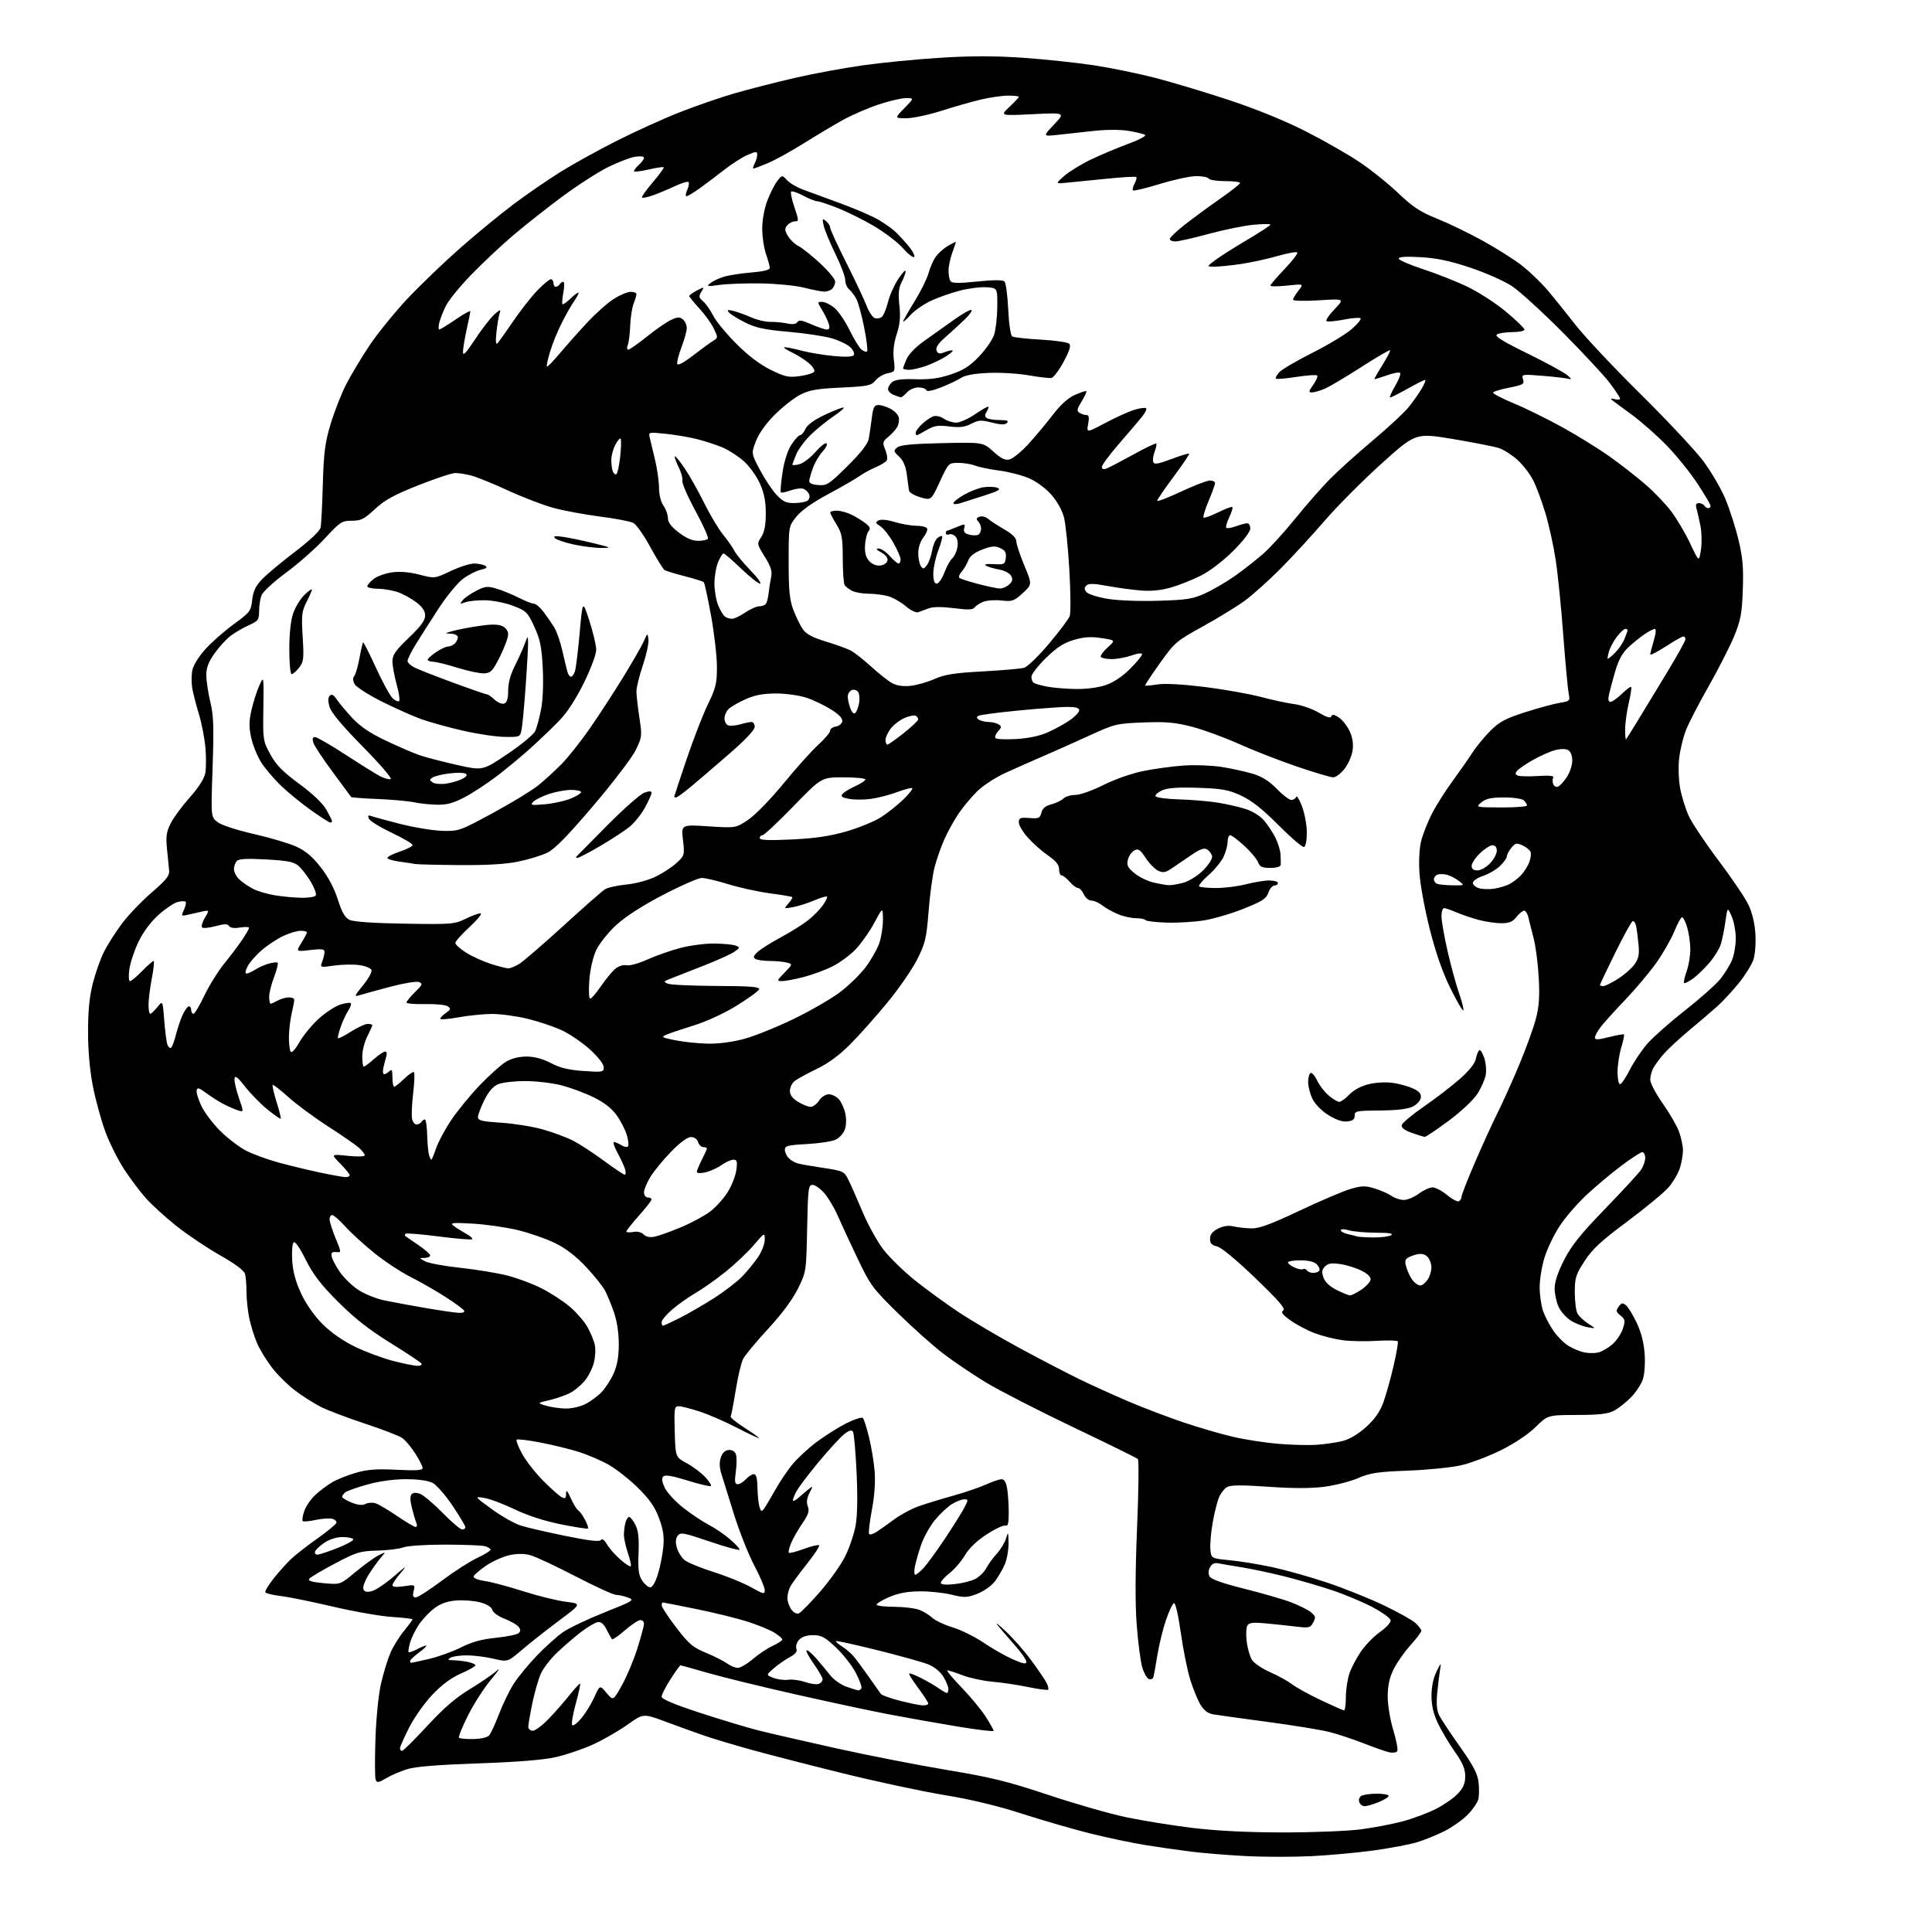 <?xml version="1.0" encoding="UTF-8" standalone="no"?>
<svg 
  version="1.1" 
  xmlns="http://www.w3.org/2000/svg" 
  xmlns:xlink="http://www.w3.org/1999/xlink" 
  xmlns:svg="http://www.w3.org/2000/svg"
  xmlns:rdf="http://www.w3.org/1999/02/22-rdf-syntax-ns#"
  xmlns:cc="http://creativecommons.org/ns#"
  xmlns:dc="http://purl.org/dc/elements/1.1/"
  viewBox="0 0 768 768"
  width="768"
  height="768"
>
<style>svg {background-color: white; }</style>"
<path stroke="none" fill="black" fill-rule="evenodd" d="M521.50,737.84C514.35,738.20 502.65,738.20 495.50,737.83C488.35,737.47 478.45,736.67 473.50,736.06C468.55,735.44 460.23,734.24 455.00,733.39C449.77,732.54 440.10,730.50 433.50,728.86C426.90,727.22 414.74,723.70 406.48,721.04C396.60,717.85 386.01,715.30 375.48,713.57C366.69,712.13 348.54,708.25 335.14,704.94C321.75,701.64 305.10,697.35 298.14,695.41C291.19,693.47 282.80,690.94 279.50,689.79C276.20,688.64 269.50,686.22 264.61,684.40C255.72,681.10 255.72,681.10 249.45,685.57C246.00,688.03 239.88,691.56 235.84,693.41C231.80,695.26 225.12,697.54 221.00,698.47C215.97,699.60 205.75,700.43 190.00,700.98C173.86,701.54 165.01,702.26 161.75,703.30C159.13,704.13 155.40,705.74 153.46,706.89C150.38,708.71 149.85,708.78 149.33,707.42C149.00,706.56 148.97,699.25 149.25,691.18C149.55,682.57 150.49,673.41 151.51,669.03C152.47,664.92 154.13,659.53 155.19,657.06C156.25,654.59 158.66,650.67 160.56,648.36C162.45,646.05 164.00,643.97 164.00,643.72C164.00,643.48 160.29,643.04 155.75,642.75C151.21,642.45 140.75,640.63 132.50,638.69C124.25,636.75 114.91,634.85 111.74,634.47C108.57,634.08 105.75,633.41 105.48,632.98C105.22,632.54 106.74,630.01 108.87,627.34C111.00,624.68 114.13,621.20 115.82,619.62C117.51,618.03 122.14,614.43 126.11,611.62C130.08,608.80 133.50,605.99 133.71,605.38C133.91,604.76 133.19,604.02 132.10,603.74C131.01,603.45 128.03,603.66 125.49,604.20C122.94,604.75 120.62,604.95 120.33,604.66C120.04,604.37 120.30,602.61 120.92,600.74C121.53,598.88 123.49,596.00 125.27,594.33C127.05,592.67 130.07,590.38 132.00,589.25C133.93,588.11 138.18,586.40 141.46,585.46C146.08,584.12 149.74,583.85 157.71,584.26C165.32,584.65 168.00,584.47 168.00,583.59C168.00,582.93 166.70,580.34 165.10,577.83C163.51,575.31 161.17,572.53 159.90,571.64C158.63,570.75 151.94,568.17 145.04,565.90C138.15,563.62 130.27,560.64 127.55,559.27C124.83,557.89 120.25,554.99 117.37,552.81C114.49,550.64 110.34,546.53 108.14,543.68C105.94,540.83 103.27,536.46 102.20,533.97C101.13,531.48 99.75,527.07 99.13,524.17C98.51,521.27 97.99,516.56 97.99,513.70C97.98,510.84 97.72,507.56 97.41,506.40C97.05,505.06 93.43,502.36 87.32,498.90C82.09,495.93 74.28,490.68 69.98,487.24C65.68,483.80 60.26,478.85 57.93,476.24C55.61,473.63 51.71,468.43 49.26,464.67C46.81,460.92 43.46,454.17 41.81,449.67C40.16,445.18 37.96,437.10 36.91,431.71C35.69,425.47 35.00,417.65 35.00,410.12C35.00,401.73 35.56,396.14 36.93,390.76C38.00,386.60 39.98,381.01 41.33,378.35C42.68,375.68 45.81,370.75 48.29,367.38C50.77,364.02 56.11,358.41 60.15,354.92C66.10,349.78 67.45,348.09 67.24,346.04C67.09,344.64 66.71,340.76 66.38,337.42C65.89,332.42 66.17,330.60 67.90,327.20C69.06,324.93 72.47,320.31 75.48,316.94C78.98,313.01 81.18,309.55 81.61,307.29C81.97,305.35 81.98,300.72 81.64,297.00C81.29,293.28 80.14,287.37 79.07,283.87C78.00,280.37 76.83,275.81 76.45,273.75C76.08,271.69 76.07,268.46 76.42,266.57C76.80,264.54 78.91,261.10 81.59,258.11C84.08,255.34 89.18,250.85 92.92,248.13C99.35,243.45 99.75,242.93 100.25,238.51C100.64,234.99 101.61,232.95 104.14,230.30C105.99,228.36 111.88,223.44 117.24,219.36C123.14,214.87 127.16,211.07 127.44,209.72C127.70,208.50 128.10,200.75 128.33,192.50C128.68,180.00 129.19,176.04 131.38,168.71C132.83,163.88 135.55,156.88 137.42,153.15C139.30,149.43 143.55,142.31 146.88,137.34C150.20,132.38 157.10,123.89 162.21,118.48C167.32,113.08 176.74,104.05 183.14,98.43C189.54,92.81 198.99,85.04 204.14,81.18C209.29,77.32 217.54,71.63 222.47,68.54C227.40,65.45 237.53,59.84 244.97,56.07C252.41,52.31 263.76,47.16 270.18,44.63C276.60,42.10 286.50,38.69 292.18,37.05C297.86,35.41 308.52,32.69 315.87,30.99C323.22,29.29 335.45,27.03 343.05,25.96C350.64,24.89 364.53,23.53 373.91,22.95C386.11,22.19 395.46,22.19 406.73,22.97C415.41,23.58 428.12,24.93 435.00,25.98C441.88,27.04 452.90,29.31 459.50,31.03C466.10,32.75 479.15,36.67 488.49,39.75C498.93,43.19 510.53,47.90 518.56,51.96C525.74,55.59 535.43,61.10 540.09,64.20C544.74,67.29 551.80,72.93 555.77,76.72C561.65,82.32 564.54,84.23 571.25,86.92C575.79,88.74 584.00,92.71 589.50,95.75C595.00,98.78 602.00,103.23 605.05,105.62C608.11,108.02 612.62,112.35 615.08,115.24C617.54,118.13 622.53,124.33 626.17,129.00C629.80,133.68 641.42,146.05 651.99,156.50C662.57,166.95 673.81,178.95 676.98,183.16C680.15,187.37 684.15,194.21 685.87,198.35C687.60,202.50 689.95,209.85 691.10,214.69C692.77,221.68 693.11,225.77 692.79,234.50C692.45,243.95 691.96,246.55 689.31,253.00C687.61,257.12 683.01,266.12 679.10,273.00C675.18,279.88 671.11,287.80 670.05,290.61C668.99,293.43 667.83,298.38 667.47,301.61C667.10,304.85 667.29,310.15 667.89,313.39C668.49,316.64 670.04,321.59 671.33,324.39C672.62,327.20 677.94,335.16 683.15,342.07C688.35,348.98 693.68,356.86 694.99,359.57C696.50,362.70 697.52,366.93 697.79,371.16C698.03,374.89 697.69,379.42 697.01,381.46C696.35,383.46 693.72,387.69 691.16,390.86C688.59,394.03 684.70,398.21 682.50,400.16C680.30,402.12 675.32,406.37 671.43,409.61C667.55,412.85 663.00,417.07 661.33,419.00C659.66,420.93 657.78,423.48 657.15,424.68C656.52,425.89 656.00,427.94 656.00,429.24C656.00,430.55 658.26,434.82 661.02,438.74C663.78,442.66 666.71,447.75 667.52,450.06C668.33,452.36 669.00,455.61 669.00,457.26C669.00,458.91 668.48,462.01 667.84,464.14C667.20,466.27 665.19,469.76 663.37,471.88C661.55,474.01 654.14,480.15 646.91,485.53C636.39,493.35 632.98,496.52 629.88,501.31C626.40,506.69 626.00,507.97 626.00,513.72C626.00,517.25 626.48,521.03 627.06,522.12C627.65,523.21 629.56,525.03 631.31,526.15C634.50,528.19 634.50,528.19 631.11,527.59C629.25,527.26 626.26,526.09 624.47,524.98C622.68,523.87 620.49,521.45 619.61,519.58C618.72,517.72 618.00,514.40 618.00,512.20C618.00,509.56 619.27,505.72 621.75,500.85C624.65,495.16 628.34,490.56 638.08,480.50C644.99,473.35 651.41,466.39 652.33,465.03C653.25,463.67 654.00,461.53 654.00,460.28C654.00,459.02 653.48,458.00 652.84,458.00C652.20,458.00 648.40,460.47 644.40,463.48C640.39,466.50 634.17,471.72 630.57,475.09C626.96,478.46 622.20,483.98 619.99,487.36C617.77,490.74 615.06,496.36 613.98,499.86C612.89,503.35 612.02,508.75 612.04,511.86C612.07,514.96 612.70,519.21 613.44,521.30C614.19,523.39 616.03,526.88 617.54,529.06C619.05,531.23 621.73,533.91 623.50,535.00C625.28,536.10 628.12,537.27 629.83,537.62C631.53,537.96 634.03,537.96 635.39,537.62C636.74,537.28 639.20,535.86 640.86,534.47C642.51,533.07 644.41,530.29 645.07,528.29C646.16,524.99 646.07,524.48 644.18,522.95C642.37,521.48 642.27,521.01 643.44,519.42C644.57,517.87 645.03,517.78 646.37,518.89C647.24,519.61 649.15,522.75 650.63,525.85C652.36,529.51 653.47,533.82 653.77,538.11C654.04,541.83 653.74,546.26 653.08,548.25C652.44,550.19 650.34,553.40 648.41,555.39C646.48,557.37 643.47,559.77 641.70,560.72C639.21,562.05 635.91,562.44 626.89,562.47C615.27,562.50 615.27,562.50 610.39,567.30C607.39,570.24 602.02,573.82 596.50,576.55C591.55,579.00 584.35,581.70 580.50,582.54C576.65,583.39 567.20,584.32 559.50,584.61C547.60,585.06 544.65,585.51 539.85,587.58C536.74,588.93 530.66,590.47 526.35,591.02C521.10,591.69 513.76,591.69 504.19,591.01C494.03,590.29 489.29,590.31 487.85,591.08C486.74,591.67 485.25,593.59 484.53,595.33C483.81,597.07 482.68,601.65 482.02,605.50C481.35,609.35 480.96,614.08 481.15,616.00C481.50,619.50 481.50,619.50 489.00,620.23C493.12,620.63 500.77,621.89 506.00,623.02C511.23,624.16 520.90,626.89 527.50,629.09C534.10,631.29 544.22,635.35 549.99,638.10C555.77,640.86 561.50,644.06 562.74,645.23C563.99,646.40 565.00,647.77 565.00,648.28C565.00,648.79 563.01,651.42 560.58,654.12C558.15,656.83 555.14,661.15 553.89,663.72C552.30,667.02 551.63,670.20 551.63,674.45C551.64,677.83 552.62,683.72 553.86,687.78C555.08,691.79 555.79,695.54 555.43,696.11C555.07,696.69 553.60,696.88 552.14,696.54C550.69,696.20 546.12,694.60 542.00,692.98C537.88,691.37 531.80,689.35 528.50,688.50C525.20,687.66 514.17,685.86 504.00,684.50C493.82,683.14 484.07,681.79 482.33,681.49C480.09,681.10 478.57,679.94 477.13,677.49C476.01,675.60 474.19,671.12 473.09,667.55C471.99,663.98 470.32,655.64 469.38,649.00C468.39,642.00 467.25,637.08 466.66,637.28C466.10,637.47 464.65,640.56 463.44,644.16C462.22,647.76 460.70,654.04 460.05,658.10C459.40,662.17 458.69,666.05 458.47,666.73C458.25,667.41 457.45,667.73 456.68,667.43C455.91,667.14 454.74,665.07 454.07,662.84C453.40,660.60 452.41,653.09 451.88,646.14C451.22,637.61 451.27,624.92 452.01,607.11C452.62,592.60 452.76,580.38 452.31,579.97C451.86,579.55 440.25,573.84 426.50,567.28C412.75,560.72 397.23,552.75 392.00,549.59C386.77,546.42 379.16,541.28 375.07,538.17C370.99,535.06 362.83,527.79 356.94,522.01C346.83,512.08 345.94,510.87 340.77,500.00C337.76,493.68 334.21,486.04 332.90,483.02C331.58,480.01 329.22,476.07 327.65,474.27C326.08,472.47 323.98,471.00 323.00,471.00C321.35,471.00 321.17,472.44 320.85,488.27C320.50,505.48 320.49,505.57 317.20,512.24C315.10,516.51 310.81,522.30 305.35,528.22C300.64,533.32 296.17,538.70 295.41,540.17C294.65,541.64 293.32,547.24 292.46,552.61C291.59,557.98 290.69,562.69 290.45,563.07C290.22,563.46 292.71,565.48 295.99,567.58C299.27,569.67 301.83,571.50 301.68,571.65C301.53,571.80 297.60,569.96 292.95,567.55C288.30,565.15 281.61,562.24 278.08,561.09C274.56,559.94 270.83,559.00 269.80,559.00C268.08,559.00 267.95,559.80 268.22,569.10C268.50,579.20 268.50,579.20 273.00,581.66C275.48,583.01 278.77,585.48 280.32,587.15C281.87,588.82 282.90,590.43 282.61,590.72C282.31,591.02 278.18,590.04 273.41,588.56C267.29,586.65 264.43,586.17 263.68,586.92C262.93,587.67 263.11,589.00 264.27,591.45C265.18,593.35 268.49,596.92 271.61,599.38C274.74,601.83 279.26,604.85 281.66,606.08C284.06,607.32 287.81,609.86 290.01,611.74C292.20,613.62 294.00,615.53 294.00,615.99C294.00,616.45 288.73,615.04 282.29,612.84C271.64,609.22 270.47,609.01 269.38,610.50C268.55,611.63 268.46,613.12 269.09,615.32C269.59,617.06 271.01,619.28 272.25,620.25C273.49,621.21 278.72,623.34 283.87,624.97C289.02,626.61 295.66,629.31 298.62,630.98C303.54,633.76 304.00,633.85 304.00,632.09C304.00,631.04 302.13,626.64 299.85,622.34C297.57,618.03 293.94,608.88 291.78,602.00C289.63,595.12 287.36,587.82 286.73,585.77C285.96,583.24 285.91,581.15 286.57,579.27C287.22,577.44 288.30,576.46 289.75,576.39C291.11,576.32 292.19,577.01 292.56,578.20C292.90,579.25 292.87,582.34 292.49,585.06C291.95,589.01 292.10,590.00 293.25,590.00C294.04,590.00 295.50,589.10 296.50,588.00C297.50,586.90 298.92,586.00 299.65,586.00C300.60,586.00 301.03,587.57 301.10,591.25C301.15,594.14 301.50,597.57 301.87,598.88C302.41,600.81 302.74,601.00 303.61,599.88C304.20,599.12 306.19,595.80 308.03,592.50C309.88,589.20 312.98,584.55 314.94,582.17C316.90,579.79 321.20,575.80 324.49,573.31C327.79,570.82 333.13,567.45 336.37,565.81C339.60,564.18 342.59,563.22 343.01,563.67C343.43,564.13 344.53,567.57 345.45,571.32C346.37,575.07 347.38,581.14 347.68,584.82C348.03,589.10 347.63,594.68 346.56,600.36C345.64,605.24 345.17,609.50 345.50,609.84C345.84,610.17 347.15,609.78 348.41,608.97C349.67,608.16 352.83,605.92 355.43,604.00C358.03,602.08 362.48,599.69 365.33,598.71C368.17,597.72 374.32,595.84 379.00,594.53C383.68,593.22 389.52,591.23 392.00,590.10C394.48,588.97 397.23,588.03 398.12,588.02C399.22,588.01 399.94,589.20 400.36,591.75C400.70,593.81 400.98,598.07 400.99,601.22C401.00,605.50 400.67,606.81 399.70,606.44C398.99,606.16 395.65,607.72 392.29,609.89C388.36,612.43 385.27,615.39 383.62,618.17C382.22,620.55 379.48,623.76 377.53,625.29C375.59,626.83 374.00,628.58 374.00,629.18C374.00,629.91 375.81,630.09 379.39,629.72C382.35,629.42 386.08,628.49 387.67,627.67C389.27,626.84 391.23,624.92 392.04,623.39C392.84,621.87 394.75,619.24 396.28,617.56C397.81,615.88 399.46,613.15 399.94,611.50C400.75,608.73 400.83,608.87 400.91,613.28C400.96,615.91 400.31,619.71 399.47,621.73C398.63,623.74 396.83,626.84 395.49,628.61C394.10,630.42 391.05,632.58 388.48,633.56C384.38,635.13 383.35,635.16 378.21,633.90C375.07,633.13 369.35,632.54 365.50,632.58C360.55,632.64 356.97,633.33 353.26,634.95C350.38,636.21 348.23,637.57 348.48,637.97C348.73,638.37 351.99,638.72 355.72,638.74C359.45,638.76 363.85,639.31 365.50,639.96C367.15,640.60 369.45,642.03 370.62,643.12C371.79,644.21 375.43,645.92 378.73,646.92C382.02,647.91 387.51,650.63 390.93,652.95C394.35,655.28 399.59,658.26 402.58,659.58C406.77,661.43 408.00,661.66 408.00,660.57C408.00,659.79 405.86,656.76 403.25,653.83C400.64,650.89 397.61,647.37 396.53,645.99C395.45,644.62 396.94,645.75 399.85,648.50C402.76,651.25 407.30,656.42 409.93,660.00C412.57,663.58 415.28,667.55 415.95,668.84C416.62,670.12 416.94,671.40 416.66,671.67C416.39,671.95 412.86,671.49 408.83,670.65C404.80,669.81 398.42,668.85 394.66,668.52C390.90,668.20 385.50,667.04 382.66,665.96C379.82,664.88 377.09,664.00 376.59,664.00C376.08,664.00 378.62,667.05 382.22,670.78C385.82,674.51 390.17,679.78 391.88,682.48C393.60,685.18 395.00,687.68 395.00,688.04C395.00,688.40 388.59,687.63 380.75,686.34C372.91,685.05 360.43,682.83 353.00,681.41C345.57,679.98 328.73,676.38 315.57,673.39C302.40,670.41 286.98,666.63 281.30,664.99C275.61,663.34 270.76,662.00 270.51,662.00C270.26,662.00 268.47,664.48 266.53,667.52C264.59,670.56 263.00,673.68 263.00,674.46C263.00,675.41 268.06,677.54 278.25,680.87C286.64,683.61 297.10,686.76 301.50,687.87C305.90,688.98 319.85,692.19 332.50,695.00C345.15,697.81 364.95,701.68 376.49,703.60C394.09,706.53 400.59,708.13 416.67,713.49C427.22,717.01 441.17,721.01 447.67,722.38C454.18,723.74 466.02,725.65 474.00,726.62C483.59,727.79 495.78,728.40 510.00,728.42C521.83,728.43 535.77,727.88 541.00,727.19C546.23,726.50 553.78,725.05 557.80,723.96C561.81,722.87 567.66,720.68 570.80,719.08C573.93,717.49 577.84,714.78 579.48,713.05C581.72,710.69 582.45,708.97 582.45,706.08C582.45,703.18 581.42,700.75 578.22,696.19C575.88,692.87 572.86,687.75 571.50,684.83C569.79,681.16 569.02,677.78 569.04,674.00C569.05,670.56 569.79,667.00 571.03,664.50C572.82,660.88 572.96,660.78 572.48,663.50C572.19,665.15 571.67,669.34 571.34,672.80C570.91,677.17 571.13,679.93 572.06,681.80C572.80,683.29 576.52,688.91 580.33,694.30C585.66,701.84 587.37,705.10 587.75,708.49C588.02,710.90 587.98,713.95 587.65,715.26C587.32,716.57 585.44,719.30 583.46,721.34C581.48,723.37 577.31,726.33 574.18,727.91C571.06,729.48 566.08,731.49 563.13,732.37C560.17,733.25 552.52,734.69 546.13,735.57C539.73,736.46 528.65,737.48 521.50,737.84zM542.45,718.00C541.62,718.00 540.66,717.28 540.32,716.40C539.99,715.52 540.34,714.40 541.10,713.91C541.87,713.43 544.64,713.02 547.25,713.02C549.86,713.01 552.00,713.40 552.00,713.89C552.00,714.38 550.19,715.51 547.98,716.39C545.77,717.28 543.28,718.00 542.45,718.00zM159.83,696.00C160.28,696.00 164.79,691.53 169.84,686.07C176.41,678.96 181.23,674.80 186.76,671.47C191.02,668.90 195.83,665.61 197.45,664.15C199.08,662.69 198.12,664.20 195.33,667.50C192.54,670.80 188.37,677.26 186.07,681.85C183.76,686.45 182.14,690.47 182.46,690.79C182.78,691.12 185.33,691.35 188.12,691.30C191.06,691.26 193.72,690.65 194.42,689.86C195.10,689.11 196.87,685.30 198.35,681.40C199.84,677.49 202.44,672.12 204.13,669.46C205.81,666.80 209.96,661.73 213.35,658.20C216.73,654.67 221.45,650.43 223.83,648.79C226.21,647.14 233.62,643.62 240.30,640.96C251.82,636.37 252.30,636.07 249.66,635.06C248.13,634.48 246.01,634.00 244.95,634.00C243.89,634.00 236.61,630.67 228.76,626.60C220.92,622.53 212.85,618.76 210.83,618.21C208.42,617.55 205.60,617.54 202.57,618.19C200.04,618.73 195.87,620.59 193.30,622.33C190.73,624.08 188.46,626.01 188.27,626.63C188.06,627.30 189.85,628.05 192.71,628.47C195.34,628.86 202.22,630.69 208.00,632.55C213.78,634.40 221.37,636.27 224.87,636.71C231.24,637.50 231.24,637.50 222.24,644.21C217.30,647.90 210.67,653.12 207.53,655.81C201.80,660.69 201.80,660.69 196.15,659.36C193.04,658.63 188.25,658.03 185.50,658.03C182.75,658.03 179.82,658.47 179.00,659.00C177.82,659.76 178.06,659.97 180.12,659.98C181.57,659.99 184.16,660.28 185.87,660.62C187.59,660.97 189.00,661.58 189.00,661.99C189.00,662.40 186.41,663.87 183.25,665.24C179.38,666.93 175.65,669.70 171.86,673.69C168.75,676.96 164.59,682.85 162.61,686.79C160.62,690.73 159.00,694.41 159.00,694.98C159.00,695.54 159.37,696.00 159.83,696.00zM211.79,688.00C212.77,688.00 215.62,685.86 218.13,683.25C220.63,680.64 224.39,676.35 226.48,673.72C228.57,671.10 230.43,669.10 230.62,669.28C230.80,669.47 230.01,673.10 228.85,677.35C227.69,681.60 227.07,685.40 227.47,685.79C227.87,686.18 229.52,684.93 231.13,683.00C232.74,681.08 235.05,677.31 236.26,674.64C238.45,669.78 238.45,669.78 241.10,672.96C243.75,676.13 243.75,676.13 247.27,669.82C249.20,666.34 251.96,659.76 253.39,655.20C254.83,650.63 256.00,646.24 256.00,645.45C256.00,644.65 255.35,644.00 254.56,644.00C253.77,644.00 251.02,645.82 248.44,648.05C245.87,650.28 243.55,651.89 243.29,651.63C243.04,651.37 242.07,649.66 241.16,647.83C239.99,645.50 238.92,644.60 237.58,644.83C236.53,645.02 233.64,646.71 231.17,648.59C228.71,650.48 224.45,654.11 221.72,656.67C218.98,659.22 215.94,663.16 214.95,665.41C213.97,667.66 212.45,672.97 211.58,677.21C210.71,681.45 210.00,685.61 210.00,686.46C210.00,687.31 210.80,688.00 211.79,688.00zM534.25,679.91C534.66,679.96 535.00,677.58 535.00,674.63C535.00,671.67 535.66,667.39 536.46,665.11C537.26,662.84 539.34,658.91 541.08,656.38C542.82,653.86 546.23,650.39 548.65,648.68C551.16,646.91 552.94,644.91 552.78,644.04C552.63,643.19 549.35,640.84 545.50,638.82C541.65,636.79 534.45,633.78 529.50,632.13C524.55,630.47 516.00,627.99 510.50,626.62C505.00,625.24 497.35,623.62 493.50,623.01C489.65,622.40 485.51,621.69 484.29,621.44C482.78,621.13 481.73,621.63 481.00,623.00C480.31,624.29 480.25,625.63 480.85,626.69C481.46,627.78 486.19,629.45 494.64,631.56C501.71,633.32 510.07,635.74 513.21,636.94C516.35,638.13 519.90,639.91 521.09,640.87C522.98,642.40 523.11,642.93 522.03,644.95C520.89,647.08 520.36,647.21 515.15,646.58C512.04,646.21 506.64,645.64 503.15,645.31C498.31,644.85 496.58,645.04 495.88,646.10C495.38,646.87 495.24,649.75 495.58,652.50C495.91,655.25 496.86,658.55 497.68,659.84C498.50,661.13 501.72,663.31 504.83,664.68C507.95,666.05 511.91,668.24 513.63,669.54C515.35,670.85 520.52,673.69 525.13,675.87C529.73,678.05 533.84,679.87 534.25,679.91zM366.75,677.91C367.99,677.96 369.00,677.63 369.00,677.18C369.00,676.73 367.20,673.95 365.01,671.01C362.81,668.06 361.19,665.48 361.41,665.26C361.63,665.04 363.76,665.85 366.15,667.06C368.54,668.27 371.69,670.10 373.15,671.13C374.61,672.16 376.08,673.00 376.40,673.00C376.73,673.00 377.00,672.27 377.00,671.37C377.00,670.47 376.09,668.27 374.98,666.47C373.78,664.53 371.34,662.55 368.99,661.61C366.80,660.74 357.74,658.21 348.85,655.99C339.97,653.78 332.53,652.14 332.32,652.35C332.11,652.56 333.19,653.52 334.72,654.49C336.25,655.46 338.31,657.21 339.29,658.38C340.28,659.54 342.98,663.18 345.29,666.46C347.61,669.74 349.79,672.85 350.15,673.36C350.51,673.88 353.88,675.09 357.65,676.06C361.42,677.03 365.51,677.86 366.75,677.91zM341.19,671.96C341.57,671.98 342.12,671.61 342.41,671.14C342.70,670.67 341.74,667.95 340.26,665.09C338.79,662.24 335.23,657.67 332.35,654.95C327.92,650.76 326.52,650.00 323.21,650.00C320.68,650.00 318.72,650.65 317.63,651.86C316.69,652.89 316.23,654.43 316.58,655.34C317.02,656.50 316.25,657.49 313.94,658.74C312.15,659.71 309.29,661.70 307.59,663.18C304.50,665.85 304.50,665.85 307.50,667.00C309.15,667.63 311.79,667.96 313.36,667.73C314.94,667.50 317.96,667.91 320.08,668.64C322.20,669.37 324.62,669.70 325.46,669.38C326.31,669.05 327.00,668.24 327.00,667.57C327.00,666.90 325.44,664.16 323.53,661.48C321.63,658.79 320.31,656.35 320.61,656.05C320.91,655.75 322.59,657.13 324.33,659.10C326.07,661.08 328.62,664.14 330.00,665.91C331.38,667.67 334.30,669.74 336.50,670.51C338.70,671.28 340.81,671.93 341.19,671.96zM293.31,663.00C294.34,663.00 297.03,661.42 299.28,659.49C301.53,657.56 305.08,655.20 307.16,654.24C309.25,653.28 310.96,652.16 310.97,651.74C310.99,651.31 309.54,650.07 307.75,648.97C305.96,647.87 301.12,645.89 297.00,644.58C292.88,643.27 283.73,641.02 276.68,639.60C269.63,638.17 263.67,637.00 263.43,637.00C263.20,637.00 263.03,637.56 263.06,638.25C263.09,638.94 265.69,642.88 268.84,647.00C273.79,653.48 275.40,654.84 280.60,657.00C283.92,658.38 287.72,660.29 289.04,661.25C290.36,662.21 292.29,663.00 293.31,663.00zM163.44,661.00C163.68,661.00 166.89,660.30 170.57,659.45C174.25,658.59 179.97,656.53 183.26,654.87C187.57,652.69 191.50,651.61 197.21,651.04C201.59,650.60 205.65,649.75 206.24,649.16C207.01,648.39 206.96,647.66 206.08,646.60C205.40,645.78 202.89,644.36 200.51,643.45C198.09,642.53 195.97,640.99 195.70,639.97C195.40,638.82 193.60,637.70 190.87,636.96C188.47,636.32 184.18,635.99 181.33,636.22C177.67,636.53 175.08,637.46 172.53,639.41C170.55,640.92 167.80,643.85 166.44,645.91C165.07,647.98 163.52,651.17 163.00,653.02C162.47,654.86 162.21,656.54 162.42,656.76C162.64,656.97 164.25,656.41 166.00,655.50C167.75,654.59 169.33,654.00 169.50,654.18C169.67,654.35 168.30,655.62 166.44,657.00C164.58,658.38 163.04,659.84 163.03,660.25C163.01,660.66 163.20,661.00 163.44,661.00zM317.52,641.36C318.32,641.05 322.15,637.15 326.03,632.69C329.91,628.23 334.41,621.86 336.04,618.54C337.67,615.22 339.50,609.80 340.10,606.50C340.82,602.62 340.96,595.16 340.51,585.40C340.12,577.10 339.48,569.77 339.07,569.12C338.55,568.28 337.55,568.56 335.56,570.13C334.03,571.33 329.46,576.31 325.41,581.18C321.35,586.05 317.32,591.42 316.44,593.11C315.57,594.80 315.03,596.36 315.25,596.58C315.47,596.80 316.52,596.20 317.59,595.24C318.65,594.28 320.38,592.83 321.42,592.00C323.25,590.55 323.26,590.60 321.77,593.50C320.72,595.57 320.51,597.22 321.12,598.83C321.81,600.66 321.35,602.08 318.94,605.59C317.26,608.03 315.26,611.53 314.48,613.38C313.71,615.23 313.30,616.97 313.58,617.24C313.85,617.52 316.54,616.83 319.56,615.72C322.57,614.61 325.30,613.96 325.62,614.28C325.93,614.60 323.75,617.93 320.76,621.68C317.77,625.43 314.80,629.48 314.16,630.68C313.52,631.89 313.00,633.92 313.00,635.21C313.00,636.50 313.69,638.54 314.53,639.74C315.40,640.99 316.68,641.68 317.52,641.36zM165.26,635.00C166.08,635.00 170.74,632.01 175.62,628.35C180.50,624.70 186.86,620.61 189.75,619.28C192.64,617.94 195.00,616.49 195.00,616.04C195.00,615.60 193.99,614.96 192.75,614.63C191.51,614.30 184.34,614.02 176.82,614.01C169.20,614.01 161.88,614.49 160.32,615.10C158.77,615.70 154.12,616.28 150.00,616.39C143.12,616.56 141.73,616.98 133.21,621.49C128.09,624.19 123.48,626.92 122.95,627.56C122.25,628.40 123.78,628.88 128.63,629.33C135.27,629.95 135.27,629.95 141.28,624.92C144.59,622.16 148.69,619.19 150.40,618.32C153.50,616.75 153.50,616.75 151.45,619.12C150.32,620.43 148.14,623.45 146.62,625.84C145.10,628.23 144.12,630.86 144.44,631.69C144.86,632.79 145.77,633.02 147.76,632.53C149.27,632.15 153.20,629.53 156.50,626.69C161.67,622.24 162.05,622.05 159.25,625.30C157.46,627.37 156.00,629.56 156.00,630.15C156.00,630.86 157.54,631.00 160.54,630.55C165.02,629.87 165.06,629.89 164.43,632.43C163.95,634.32 164.17,635.00 165.26,635.00zM258.48,631.00C259.35,631.00 260.57,628.90 261.53,625.75C262.42,622.86 263.38,618.02 263.67,615.00C264.07,610.81 263.67,608.07 261.98,603.50C260.31,598.99 258.23,596.00 253.63,591.46C250.26,588.13 245.03,584.01 242.00,582.29C238.97,580.57 233.57,578.25 230.00,577.13C226.43,576.01 219.55,574.34 214.73,573.41C209.90,572.48 205.69,571.97 205.38,572.29C205.06,572.61 206.03,575.13 207.54,577.90C209.05,580.67 212.79,585.46 215.84,588.54C218.90,591.62 222.21,594.58 223.20,595.11C224.69,595.90 225.00,595.67 225.02,593.79C225.04,592.04 225.49,592.48 226.92,595.63C227.95,597.90 229.29,600.06 229.90,600.44C230.51,600.82 231.72,602.49 232.58,604.16C233.44,605.82 233.96,607.37 233.73,607.60C233.50,607.83 228.69,607.09 223.03,605.96C216.47,604.64 209.80,602.48 204.62,600.00C200.16,597.85 194.70,595.80 192.50,595.45C188.50,594.80 188.50,594.80 195.46,599.89C199.28,602.69 204.46,605.62 206.96,606.42C209.46,607.21 217.51,609.08 224.85,610.57C234.39,612.51 238.41,612.96 238.90,612.16C239.33,611.46 240.23,612.12 241.29,613.91C242.22,615.49 244.61,618.20 246.60,619.95C248.58,621.70 250.44,622.89 250.72,622.62C251.00,622.34 250.50,619.98 249.61,617.38C248.73,614.77 248.01,611.49 248.01,610.07C248.02,608.66 248.30,606.49 248.63,605.25C248.96,604.01 249.62,603.00 250.09,603.00C250.56,603.00 251.67,604.39 252.55,606.09C253.73,608.38 254.07,611.33 253.83,617.39C253.57,623.94 253.86,626.14 255.28,628.30C256.25,629.78 257.69,631.00 258.48,631.00zM363.84,626.00C364.27,626.00 365.78,624.76 367.18,623.25C368.58,621.74 372.43,616.45 375.72,611.50C379.01,606.55 382.46,601.04 383.38,599.25C384.96,596.17 384.96,596.00 383.28,596.00C382.30,596.01 380.11,596.86 378.41,597.89C376.71,598.93 373.67,601.79 371.65,604.25C369.64,606.71 367.16,611.15 366.15,614.11C365.14,617.07 364.03,620.96 363.68,622.75C363.33,624.54 363.40,626.00 363.84,626.00zM126.14,618.00C126.86,618.00 130.49,616.81 134.19,615.35C137.90,613.90 140.70,612.32 140.41,611.85C140.12,611.38 138.18,611.00 136.09,611.00C133.81,611.00 130.97,611.90 128.97,613.25C127.15,614.49 125.47,616.06 125.24,616.75C125.02,617.44 125.42,618.00 126.14,618.00zM183.72,608.00C184.42,608.00 185.00,607.59 185.00,607.08C185.00,606.58 182.71,602.75 179.92,598.57C177.12,594.38 173.54,590.30 171.97,589.48C170.16,588.55 166.24,588.00 161.36,588.00C156.55,588.00 150.77,588.80 146.06,590.11C141.90,591.27 137.94,592.67 137.25,593.23C136.56,593.79 136.00,594.59 136.00,595.02C136.00,595.44 137.69,596.46 139.75,597.29C142.31,598.31 144.07,598.49 145.29,597.84C146.27,597.32 148.07,597.20 149.29,597.59C150.50,597.97 154.36,600.25 157.87,602.64C161.37,605.04 164.68,607.00 165.22,607.00C165.78,607.00 165.89,606.24 165.47,605.25C165.07,604.29 164.27,601.58 163.69,599.22C162.99,596.34 162.98,594.62 163.66,593.94C164.32,593.28 165.52,593.26 167.09,593.88C168.41,594.40 172.41,597.79 175.97,601.41C179.53,605.04 183.02,608.00 183.72,608.00zM523.50,574.32C526.80,574.09 531.44,573.40 533.80,572.80C536.44,572.13 540.00,570.01 543.00,567.31C546.36,564.29 548.49,561.29 549.82,557.71C550.88,554.84 552.72,548.32 553.91,543.22C555.10,538.11 555.88,533.61 555.64,533.22C555.39,532.82 551.66,532.73 547.35,533.00C543.03,533.27 536.97,533.18 533.87,532.78C530.77,532.38 525.75,531.13 522.72,530.00C519.69,528.86 515.30,526.55 512.97,524.86C509.73,522.52 509.05,521.58 510.11,520.92C511.15,520.28 508.39,517.07 499.01,508.06C491.44,500.78 485.43,495.81 483.76,495.45C481.68,494.99 481.00,494.25 481.00,492.45C481.00,490.77 481.95,489.56 484.13,488.43C486.25,487.34 488.28,487.04 490.38,487.52C492.10,487.90 495.30,488.26 497.50,488.31C500.50,488.38 505.24,486.63 516.50,481.31C524.75,477.41 533.87,473.52 536.76,472.66C541.26,471.33 542.66,471.29 546.41,472.42C548.82,473.15 551.84,474.48 553.12,475.37C554.40,476.27 556.61,477.00 558.03,477.00C559.45,477.00 562.14,475.88 564.00,474.50C565.86,473.12 568.32,472.00 569.47,472.00C570.61,472.00 573.22,473.38 575.26,475.06C577.31,476.75 579.44,477.85 579.99,477.51C580.55,477.16 581.00,476.32 581.00,475.63C581.00,474.95 583.43,468.76 586.40,461.87C589.36,454.99 593.38,446.22 595.31,442.37C597.25,438.53 601.08,430.01 603.84,423.44C606.59,416.87 609.61,408.57 610.53,405.00C611.82,400.05 612.09,396.12 611.66,388.50C611.35,383.00 610.45,376.02 609.65,373.00C608.86,369.98 607.93,366.26 607.58,364.75C607.24,363.24 606.47,362.00 605.87,362.00C605.28,362.00 603.90,363.12 602.82,364.50C601.28,366.46 599.95,367.00 596.68,366.99C594.38,366.98 590.25,366.35 587.50,365.60C584.75,364.84 580.83,363.49 578.78,362.61C576.74,361.72 574.60,361.00 574.03,361.00C573.46,361.00 573.00,362.46 573.01,364.25C573.01,366.04 574.10,372.23 575.41,378.00C576.73,383.77 578.79,391.34 580.00,394.82C581.21,398.29 581.97,401.36 581.69,401.65C581.40,401.93 579.09,397.97 576.55,392.83C573.49,386.63 570.75,378.81 568.39,369.50C566.43,361.80 564.58,351.82 564.28,347.32C563.94,342.35 564.20,337.25 564.93,334.32C565.60,331.67 567.48,326.87 569.11,323.65C570.74,320.43 574.43,314.58 577.30,310.65C580.17,306.72 583.79,301.53 585.35,299.13C586.91,296.73 590.12,292.83 592.49,290.46C596.04,286.91 598.44,285.63 606.34,283.10C611.60,281.42 617.77,279.74 620.05,279.38C624.06,278.73 624.17,278.61 623.56,275.61C623.22,273.90 622.26,263.50 621.43,252.50C620.61,241.50 619.25,228.00 618.40,222.50C617.56,217.00 615.73,208.68 614.33,204.01C612.93,199.34 610.75,193.46 609.47,190.94C608.20,188.43 605.38,184.77 603.21,182.81C601.04,180.85 597.74,178.74 595.88,178.13C594.02,177.52 585.80,175.90 577.62,174.53C562.74,172.06 562.74,172.06 549.12,184.34C541.63,191.10 531.46,201.32 526.52,207.06C521.58,212.80 513.70,221.35 509.02,226.06C504.33,230.77 497.95,236.50 494.83,238.79C491.71,241.07 484.22,245.66 478.19,248.99C467.61,254.81 467.00,255.33 461.07,263.64C457.69,268.38 455.05,272.38 455.21,272.52C455.37,272.67 457.61,272.46 460.19,272.06C463.10,271.61 470.25,272.01 478.94,273.09C486.67,274.06 496.70,275.84 501.24,277.05C505.78,278.26 511.77,279.54 514.54,279.90C517.30,280.26 521.66,281.78 524.20,283.27C527.40,285.15 528.96,285.61 529.24,284.77C529.55,283.86 530.32,283.98 532.18,285.20C533.57,286.11 535.49,288.52 536.46,290.56C537.63,293.03 538.05,295.59 537.70,298.18C537.42,300.32 535.99,303.63 534.54,305.54C533.09,307.44 531.03,309.00 529.96,309.00C528.90,309.00 522.28,307.03 515.26,304.62C508.24,302.21 497.90,298.17 492.27,295.63C486.65,293.10 478.34,290.07 473.82,288.89C467.11,287.16 463.57,286.84 454.54,287.19C443.84,287.60 443.13,287.77 432.99,292.42C427.22,295.06 418.90,298.78 414.50,300.67C410.10,302.56 403.37,305.55 399.54,307.30C395.71,309.06 390.74,312.30 388.50,314.50C386.25,316.70 382.94,320.65 381.14,323.28C379.34,325.91 376.74,330.60 375.37,333.71C373.99,336.82 372.23,341.86 371.46,344.93C370.68,347.99 369.63,355.84 369.12,362.37C368.28,373.02 367.82,374.97 364.60,381.37C362.62,385.29 357.30,393.00 352.78,398.50C348.26,404.00 341.62,411.45 338.03,415.07C333.59,419.53 329.26,422.71 324.50,425.00C320.65,426.85 316.71,429.03 315.75,429.84C314.79,430.65 314.00,432.37 314.00,433.67C314.00,435.26 315.06,436.68 317.25,438.01C319.04,439.10 321.28,439.99 322.23,440.00C323.18,440.00 324.69,438.88 325.59,437.50C326.53,436.07 328.18,435.00 329.46,435.00C330.69,435.00 332.47,435.87 333.43,436.93C334.39,437.99 335.55,440.50 336.00,442.52C336.49,444.65 336.43,447.34 335.87,448.95C335.33,450.48 333.69,452.31 332.20,453.02C330.72,453.73 325.56,454.52 320.75,454.78C313.15,455.18 312.00,455.48 312.00,457.05C312.00,458.04 312.71,459.56 313.57,460.43C314.43,461.29 316.12,462.24 317.32,462.54C318.52,462.84 323.10,463.63 327.50,464.29C335.18,465.46 335.57,465.65 337.26,469.00C338.22,470.93 340.76,476.67 342.90,481.78C345.05,486.88 348.75,493.58 351.14,496.68C353.53,499.78 359.06,505.20 363.43,508.73C367.80,512.25 375.68,518.01 380.94,521.51C386.20,525.01 397.25,531.52 405.50,535.99C413.75,540.45 424.55,546.06 429.50,548.46C434.45,550.85 443.23,554.82 449.00,557.27C454.77,559.72 464.42,563.39 470.42,565.41C476.43,567.44 485.21,570.00 489.92,571.11C494.64,572.22 502.77,573.49 508.00,573.93C513.23,574.38 520.20,574.55 523.50,574.32zM224.79,559.91C227.21,559.96 230.69,559.17 232.79,558.09C234.83,557.04 237.71,554.90 239.19,553.34C240.67,551.78 242.80,548.48 243.92,546.00C245.34,542.85 245.96,539.37 245.98,534.41C245.99,530.00 245.28,525.23 244.11,521.82C243.07,518.80 241.49,514.91 240.59,513.18C239.70,511.45 236.29,507.17 233.01,503.67C229.04,499.42 224.94,496.26 220.71,494.18C217.23,492.46 210.58,490.14 205.94,489.01C201.30,487.89 193.22,486.72 188.00,486.42C180.02,485.95 178.77,486.07 180.18,487.18C181.10,487.91 183.29,489.30 185.06,490.28C186.83,491.26 188.03,492.31 187.73,492.61C187.42,492.91 181.47,492.42 174.48,491.52C167.50,490.62 161.53,490.13 161.23,490.44C160.92,490.75 160.85,491.15 161.08,491.34C161.31,491.52 163.64,493.12 166.25,494.89C168.86,496.65 171.00,498.52 171.00,499.05C171.00,499.57 169.99,500.02 168.75,500.04C166.54,500.08 166.54,500.10 169.00,501.41C170.38,502.14 176.68,503.30 183.00,503.98C189.32,504.66 197.71,506.04 201.64,507.04C205.57,508.04 211.65,510.30 215.14,512.06C218.64,513.82 223.65,517.05 226.27,519.24C228.90,521.43 232.12,525.09 233.43,527.36C234.73,529.64 236.10,532.92 236.46,534.67C236.83,536.41 236.63,539.65 236.03,541.87C235.44,544.09 233.78,547.30 232.35,548.99C230.93,550.69 228.35,552.81 226.63,553.72C224.91,554.62 221.25,555.89 218.50,556.55C213.50,557.73 213.50,557.73 217.00,558.78C218.93,559.35 222.43,559.86 224.79,559.91zM165.81,542.94C167.08,542.97 167.85,542.57 167.53,542.05C167.21,541.53 161.67,537.84 155.22,533.85C146.75,528.61 140.99,524.08 134.45,517.55C127.50,510.59 124.51,506.71 121.52,500.73C119.10,495.87 117.29,493.31 116.70,493.90C116.18,494.42 115.94,497.69 116.16,501.17C116.44,505.55 117.55,509.59 119.74,514.27C121.70,518.44 124.96,523.09 128.22,526.35C131.52,529.65 136.36,533.03 141.01,535.30C145.13,537.31 151.88,539.83 156.00,540.91C160.12,541.99 164.54,542.91 165.81,542.94zM263.53,527.00C263.82,527.00 266.86,525.59 270.28,523.87C273.70,522.14 279.88,518.57 284.00,515.92C288.12,513.28 293.14,509.40 295.15,507.31C297.16,505.21 299.97,501.75 301.40,499.61C302.83,497.47 304.00,494.40 304.00,492.78C304.00,489.86 303.97,489.87 299.63,494.96C297.22,497.78 292.16,502.56 288.38,505.59C284.60,508.62 279.25,512.39 276.50,513.98C273.75,515.57 269.59,518.51 267.25,520.51C264.91,522.52 263.00,524.80 263.00,525.58C263.00,526.36 263.24,527.00 263.53,527.00zM182.31,521.87C184.08,521.95 184.87,521.60 184.45,520.93C184.09,520.34 180.71,517.88 176.94,515.46C173.17,513.05 166.97,509.50 163.16,507.58C159.35,505.66 152.92,501.42 148.87,498.16C144.82,494.90 139.61,490.15 137.31,487.61C135.00,485.08 132.64,483.00 132.06,483.00C131.48,483.00 131.01,483.79 131.02,484.75C131.04,485.71 132.11,489.07 133.40,492.22C135.75,497.93 135.75,497.93 133.62,497.72C132.02,497.55 131.58,497.97 131.84,499.45C132.03,500.52 133.48,503.28 135.06,505.59C136.64,507.89 139.95,511.11 142.42,512.74C144.88,514.37 149.51,516.25 152.70,516.91C155.89,517.58 163.22,518.93 169.00,519.93C174.78,520.92 180.76,521.80 182.31,521.87zM536.60,514.94C537.21,514.97 539.23,513.97 541.10,512.71C542.96,511.46 544.63,509.68 544.81,508.77C545.02,507.68 543.80,506.43 541.29,505.15C539.18,504.07 535.40,502.88 532.89,502.51C529.36,501.98 527.96,502.19 526.72,503.42C525.47,504.68 525.33,505.65 526.09,507.83C526.72,509.64 528.58,511.40 531.29,512.76C533.60,513.92 536.00,514.90 536.60,514.94zM564.60,511.00C565.31,511.00 566.59,510.00 567.44,508.78C568.30,507.56 569.00,505.34 569.00,503.85C569.00,502.36 568.29,500.44 567.43,499.57C566.37,498.52 564.97,498.21 563.18,498.64C561.70,498.99 559.97,499.69 559.32,500.20C558.45,500.88 558.43,501.95 559.22,504.31C559.80,506.07 560.96,508.29 561.80,509.25C562.63,510.21 563.89,511.00 564.60,511.00zM522.00,506.00C523.04,506.00 524.14,505.59 524.45,505.08C524.76,504.57 524.31,503.45 523.44,502.58C522.42,501.57 520.09,501.00 516.93,501.00C514.22,501.00 512.00,501.38 512.00,501.84C512.00,502.30 513.16,503.21 514.57,503.85C515.99,504.50 517.54,504.79 518.01,504.50C518.48,504.21 519.14,504.42 519.49,504.98C519.84,505.54 520.96,506.00 522.00,506.00zM260.18,491.61C261.75,491.30 266.45,489.62 270.62,487.89C274.79,486.15 280.06,483.31 282.33,481.58C284.60,479.85 287.74,476.35 289.31,473.82C290.88,471.28 292.41,467.36 292.71,465.10C293.17,461.67 292.98,461.00 291.54,461.00C290.59,461.00 288.47,461.96 286.83,463.12C285.19,464.29 282.31,465.59 280.42,466.02C278.42,466.47 277.00,466.40 277.00,465.85C277.00,465.34 277.90,463.16 279.00,461.00C280.10,458.84 281.00,456.84 281.00,456.54C281.00,456.24 280.36,456.00 279.57,456.00C278.78,456.00 277.85,455.10 277.50,454.00C277.12,452.79 275.99,452.00 274.65,452.00C273.27,452.00 270.32,454.17 266.83,457.75C263.75,460.91 260.05,465.40 258.61,467.73C257.18,470.06 256.00,472.87 256.00,473.98C256.00,475.11 256.66,476.00 257.50,476.00C258.32,476.00 259.00,476.36 259.00,476.80C259.00,477.24 256.75,480.13 254.00,483.21C251.25,486.30 249.00,489.14 249.00,489.53C249.00,489.92 250.20,490.00 251.68,489.72C253.31,489.41 254.93,489.79 255.84,490.70C256.80,491.66 258.34,491.98 260.18,491.61zM546.00,491.91C549.02,491.94 552.17,491.53 553.00,491.00C554.04,490.33 552.21,490.03 546.99,490.02C542.86,490.01 538.03,489.58 536.24,489.07C534.31,488.51 533.00,488.51 533.00,489.05C533.00,489.55 534.24,490.23 535.75,490.57C537.26,490.90 538.95,491.33 539.50,491.51C540.05,491.69 542.98,491.87 546.00,491.91zM137.25,467.93C138.21,467.97 139.00,467.62 139.00,467.17C139.00,466.71 137.31,464.63 135.25,462.54C131.50,458.75 131.50,458.75 138.25,459.46C142.13,459.86 145.00,459.77 145.00,459.25C145.00,458.76 143.99,457.43 142.75,456.30C141.51,455.18 135.96,451.33 130.40,447.76C124.85,444.18 117.72,438.92 114.56,436.05C111.40,433.19 108.62,431.04 108.39,431.28C108.15,431.51 108.85,434.56 109.94,438.06C111.03,441.55 111.78,444.55 111.61,444.72C111.44,444.89 109.10,443.26 106.40,441.10C103.71,438.93 99.70,434.85 97.50,432.04C94.52,428.22 93.43,427.37 93.22,428.71C93.06,429.69 93.83,433.11 94.93,436.31C96.93,442.11 96.93,442.11 94.72,441.43C93.50,441.05 90.92,439.94 89.00,438.95C87.08,437.96 83.92,435.97 82.00,434.53C79.12,432.37 78.44,432.18 78.17,433.48C77.99,434.34 78.87,437.17 80.12,439.77C81.37,442.37 84.80,446.87 87.75,449.76C90.70,452.66 95.31,456.14 98.00,457.50C100.68,458.86 106.40,460.94 110.69,462.12C114.99,463.30 122.33,465.07 127.00,466.06C131.68,467.05 136.29,467.89 137.25,467.93zM248.32,466.96C248.77,466.98 248.83,465.99 248.46,464.75C248.09,463.51 246.74,460.59 245.47,458.25C244.19,455.91 243.57,454.00 244.08,454.00C244.60,454.00 245.90,454.55 246.97,455.21C248.04,455.88 249.23,456.11 249.61,455.72C250.00,455.33 249.80,453.28 249.17,451.17C248.53,449.05 246.69,445.49 245.07,443.25C243.08,440.51 240.07,438.19 235.81,436.11C232.34,434.42 226.57,432.29 223.00,431.39C219.43,430.49 213.02,429.74 208.77,429.74C204.53,429.74 199.70,430.29 198.06,430.97C196.03,431.81 194.26,433.85 192.54,437.30C191.14,440.10 190.00,443.14 190.00,444.05C190.00,445.43 191.54,445.81 199.25,446.30C204.34,446.63 211.80,447.83 215.84,448.98C219.87,450.12 225.27,452.14 227.84,453.45C230.40,454.77 235.88,458.34 240.00,461.39C244.12,464.43 247.87,466.94 248.32,466.96zM171.47,461.00C171.66,461.00 172.51,458.95 173.36,456.45C174.21,453.95 176.93,448.89 179.40,445.20C181.88,441.52 186.98,435.29 190.74,431.36C194.50,427.44 199.14,423.28 201.04,422.12C203.28,420.75 206.18,420.01 209.27,420.00C212.46,420.00 215.67,420.86 219.00,422.59C222.66,424.51 226.05,425.33 231.98,425.74C239.57,426.26 240.00,426.18 240.00,424.24C240.00,423.05 237.76,420.15 234.60,417.26C231.63,414.55 226.62,411.11 223.48,409.62C220.33,408.13 214.10,406.04 209.63,404.96C205.16,403.89 198.80,403.03 195.50,403.06C192.20,403.08 186.24,403.69 182.25,404.40C178.26,405.12 175.00,405.37 175.00,404.97C175.00,404.57 176.01,403.53 177.25,402.67C179.18,401.31 179.29,400.94 178.00,400.03C177.18,399.44 173.12,399.04 169.00,399.14C164.88,399.24 161.54,398.95 161.58,398.49C161.62,398.03 163.16,396.17 165.00,394.36C167.94,391.46 168.13,390.99 166.55,390.38C165.57,390.00 160.43,390.85 155.13,392.25C149.83,393.66 144.38,395.16 143.00,395.58C140.67,396.30 140.76,396.04 144.34,391.64C146.46,389.05 147.96,386.33 147.67,385.59C147.39,384.85 145.21,383.98 142.83,383.64C140.45,383.30 135.95,383.39 132.84,383.83C127.19,384.64 127.19,384.64 128.09,382.25C128.59,380.94 129.00,379.22 129.00,378.43C129.00,377.26 127.91,377.11 123.32,377.65C117.64,378.32 117.64,378.32 119.82,374.79C121.02,372.85 122.00,370.98 122.00,370.63C122.00,370.28 120.87,370.00 119.49,370.00C118.11,370.00 115.01,370.93 112.60,372.06C110.20,373.19 106.36,375.71 104.09,377.66C101.81,379.61 99.27,382.51 98.45,384.10C97.53,385.87 97.36,387.00 98.01,387.00C98.59,387.00 100.12,386.31 101.41,385.47C102.70,384.62 105.13,383.54 106.80,383.06C108.48,382.58 110.09,382.42 110.38,382.71C110.67,383.00 110.02,385.55 108.95,388.37C107.88,391.19 107.00,394.74 107.00,396.25C107.00,397.76 107.25,399.00 107.57,399.00C107.88,399.00 109.11,398.45 110.32,397.78C111.52,397.10 113.51,396.52 114.75,396.48C115.99,396.44 116.99,396.88 116.98,397.45C116.96,398.03 116.49,400.52 115.92,402.99C115.35,405.46 114.87,409.60 114.85,412.18C114.83,414.77 115.13,417.40 115.52,418.03C115.95,418.73 117.33,417.25 119.05,414.24C120.60,411.53 124.09,407.30 126.81,404.86C129.54,402.41 133.37,399.92 135.32,399.32C137.28,398.71 139.14,398.47 139.45,398.78C139.76,399.09 139.30,400.42 138.43,401.74C137.57,403.06 136.21,405.98 135.42,408.23C134.63,410.47 134.16,412.49 134.37,412.71C134.59,412.92 136.93,411.73 139.58,410.05C142.23,408.37 145.20,407.00 146.20,407.00C147.19,407.00 148.00,407.24 148.00,407.54C148.00,407.84 147.10,409.84 146.00,412.00C144.90,414.16 144.00,417.74 144.00,419.96C144.00,422.18 144.28,424.00 144.62,424.00C144.96,424.00 146.77,422.65 148.65,421.00C150.53,419.35 152.53,418.00 153.10,418.00C153.67,418.00 153.90,418.79 153.61,419.75C153.33,420.71 152.80,422.74 152.44,424.25C152.08,425.76 152.19,427.00 152.69,427.00C153.19,427.00 154.14,426.46 154.80,425.80C155.73,424.87 156.00,425.42 156.00,428.30C156.00,430.33 156.32,432.00 156.70,432.00C157.09,432.00 158.88,430.57 160.69,428.82C162.49,427.07 164.23,425.90 164.56,426.22C164.88,426.55 164.74,430.30 164.24,434.56C163.74,438.83 163.54,443.37 163.79,444.66C164.03,445.95 164.83,447.00 165.56,447.00C166.29,447.00 167.16,446.55 167.50,446.00C167.84,445.45 168.46,445.00 168.88,445.00C169.30,445.00 169.72,447.78 169.81,451.19C169.91,454.59 170.24,458.19 170.56,459.19C170.88,460.18 171.29,461.00 171.47,461.00zM566.33,451.92C565.87,451.88 563.56,451.16 561.20,450.32C558.34,449.31 556.99,448.29 557.20,447.27C557.36,446.43 561.31,443.12 565.97,439.90C570.63,436.68 577.07,431.75 580.27,428.93C584.03,425.62 586.30,422.77 586.67,420.88C587.00,419.27 587.61,417.74 588.05,417.47C588.48,417.20 589.37,418.59 590.02,420.56C590.67,422.52 590.92,425.59 590.59,427.38C590.25,429.17 588.75,432.54 587.24,434.88C585.69,437.27 580.73,441.93 575.83,445.56C571.06,449.10 566.79,451.96 566.33,451.92zM535.50,445.79C533.53,445.98 530.93,445.08 527.93,443.18C525.26,441.48 522.66,438.80 521.68,436.73C520.76,434.79 520.00,431.83 520.00,430.16C520.00,428.49 520.42,426.86 520.94,426.54C521.46,426.22 522.64,427.54 523.56,429.49C524.48,431.43 526.57,434.14 528.20,435.51C529.82,436.88 531.71,438.00 532.39,438.00C533.07,438.00 534.89,436.68 536.43,435.07C538.18,433.25 541.10,431.70 544.15,430.96C547.02,430.28 551.04,430.07 553.79,430.48C556.38,430.86 559.99,431.87 561.80,432.72C564.23,433.86 565.02,434.83 564.80,436.38C564.63,437.55 563.17,439.12 561.50,439.93C559.54,440.87 555.05,441.39 548.51,441.44C539.20,441.50 538.51,441.64 538.51,443.50C538.50,444.99 537.73,445.57 535.50,445.79zM643.99,431.00C644.53,431.00 646.28,428.41 647.88,425.25C649.48,422.09 652.68,417.36 654.98,414.74C657.29,412.13 664.05,406.17 670.00,401.50C675.96,396.83 682.22,391.24 683.93,389.09C685.63,386.94 687.70,383.58 688.51,381.62C689.33,379.66 690.00,375.79 690.00,373.00C690.00,370.21 689.25,366.26 688.34,364.22C686.69,360.50 686.69,360.50 685.85,366.45C685.40,369.73 684.55,373.82 683.98,375.56C683.41,377.29 681.36,380.56 679.42,382.82C677.48,385.08 674.55,387.90 672.89,389.08C671.24,390.25 669.68,391.01 669.43,390.77C669.18,390.52 669.66,388.39 670.49,386.03C671.32,383.68 671.97,379.67 671.92,377.12C671.88,374.58 671.32,370.75 670.67,368.61C670.03,366.48 669.14,364.68 668.70,364.61C668.26,364.55 666.86,367.05 665.59,370.17C664.32,373.29 661.11,378.92 658.46,382.67C655.80,386.43 650.20,393.10 645.99,397.50C641.79,401.90 637.37,406.80 636.18,408.38C634.98,409.97 634.00,411.81 634.00,412.48C634.00,413.40 635.33,413.35 639.59,412.27C642.66,411.49 645.35,411.01 645.55,411.22C645.76,411.42 645.27,413.78 644.46,416.46C643.66,419.13 643.00,423.50 643.00,426.16C643.00,428.82 643.44,431.00 643.99,431.00zM67.98,416.51C68.41,416.25 69.29,413.89 69.95,411.27C70.61,408.65 71.84,405.04 72.69,403.25C73.54,401.46 74.63,400.00 75.11,400.00C75.60,400.00 76.00,400.68 76.00,401.50C76.00,402.32 76.40,403.00 76.89,403.00C77.38,403.00 79.33,399.74 81.24,395.75C83.14,391.76 86.71,386.02 89.17,383.00C91.63,379.98 94.85,375.71 96.32,373.52C97.79,371.33 99.00,369.22 99.00,368.83C99.00,368.44 97.38,368.39 95.40,368.71C93.12,369.08 91.53,368.86 91.07,368.11C90.50,367.19 89.27,367.20 85.70,368.16C83.15,368.84 80.74,369.07 80.33,368.67C79.93,368.27 80.44,366.53 81.45,364.81C83.30,361.69 83.30,361.69 79.90,362.45C78.03,362.87 75.47,363.44 74.22,363.73C72.07,364.21 72.01,364.08 73.13,361.62C73.79,360.17 74.08,358.75 73.78,358.45C73.48,358.15 72.05,358.20 70.60,358.56C69.15,358.93 65.74,361.23 63.01,363.68C59.94,366.44 56.93,370.48 55.08,374.32C53.44,377.72 51.80,382.64 51.43,385.25C51.06,387.92 51.17,390.00 51.68,390.00C52.18,390.00 54.35,388.20 56.50,386.00C58.65,383.80 60.69,382.00 61.05,382.00C61.40,382.00 61.10,385.04 60.38,388.75C59.66,392.46 59.06,397.19 59.04,399.25C59.02,401.31 59.32,403.00 59.71,403.00C60.10,403.00 61.38,401.80 62.55,400.33C64.68,397.67 64.68,397.67 65.29,405.63C65.63,410.01 66.20,414.36 66.56,415.29C66.92,416.22 67.56,416.77 67.98,416.51zM281.44,414.87C285.71,414.95 291.28,414.21 295.94,412.94C300.10,411.80 308.90,408.25 315.51,405.04C322.11,401.84 330.36,397.08 333.83,394.47C337.30,391.86 341.90,387.39 344.05,384.55C346.20,381.70 348.64,377.44 349.48,375.06C350.32,372.69 350.99,368.44 350.98,365.62C350.95,360.50 350.95,360.50 347.47,366.97C345.55,370.53 342.14,375.32 339.90,377.61C337.65,379.90 333.49,382.90 330.66,384.29C327.82,385.68 322.74,387.53 319.36,388.41C315.98,389.28 312.18,390.00 310.91,390.00C308.70,390.00 308.73,389.87 311.87,386.63C315.13,383.27 315.13,383.27 312.82,382.65C311.54,382.31 308.48,382.01 306.00,382.00C303.52,381.98 300.93,381.61 300.24,381.17C299.30,380.57 299.55,379.86 301.24,378.34C302.48,377.23 306.65,374.62 310.50,372.54C314.35,370.47 319.18,367.44 321.23,365.81C323.28,364.19 325.92,361.52 327.09,359.87C328.26,358.23 329.01,356.67 328.75,356.42C328.49,356.16 326.21,356.84 323.68,357.92C321.15,359.01 317.38,360.21 315.29,360.59C311.50,361.28 311.50,361.28 313.41,359.14C314.46,357.95 315.14,356.82 314.91,356.61C314.68,356.40 310.68,355.72 306.00,355.10C301.32,354.47 293.90,352.85 289.50,351.48C285.10,350.12 280.37,349.00 278.98,349.00C277.60,349.00 270.65,352.04 263.54,355.75C255.25,360.08 248.57,364.39 244.91,367.76C241.78,370.65 238.22,375.12 237.01,377.69C235.69,380.52 234.60,385.26 234.26,389.68C233.96,393.73 234.11,397.00 234.61,397.00C235.10,397.00 237.07,394.70 238.98,391.89C240.90,389.08 243.49,385.97 244.74,384.99C246.03,383.98 247.90,383.42 249.04,383.72C250.15,384.01 253.86,382.99 257.28,381.45C260.70,379.91 266.62,377.83 270.43,376.83C274.25,375.82 280.32,375.03 283.93,375.07C287.54,375.11 291.36,375.48 292.42,375.89C294.24,376.61 294.21,376.74 291.92,378.34C290.59,379.28 285.00,381.80 279.50,383.95C274.00,386.10 268.15,388.39 266.50,389.04C263.75,390.12 263.66,390.29 265.50,391.04C266.60,391.49 275.30,391.89 284.83,391.93C298.23,391.98 302.07,392.28 301.76,393.25C301.53,393.94 297.56,396.84 292.92,399.71C288.00,402.76 280.97,406.01 276.00,407.56C271.32,409.01 266.38,410.67 265.00,411.26C262.69,412.24 262.95,412.42 268.50,413.53C271.80,414.20 277.62,414.80 281.44,414.87zM637.30,392.00C638.02,392.00 640.65,390.70 643.15,389.12C645.65,387.53 648.62,384.94 649.75,383.35C651.37,381.07 651.71,379.41 651.34,375.48C651.09,372.74 650.67,369.46 650.40,368.18C650.14,366.90 649.52,366.00 649.01,366.18C648.51,366.36 645.38,372.04 642.05,378.80C638.72,385.57 636.00,391.31 636.00,391.55C636.00,391.80 636.59,392.00 637.30,392.00zM202.00,384.94C202.82,384.97 204.85,384.14 206.50,383.11C208.15,382.07 216.03,375.27 224.00,367.99C231.97,360.70 239.40,354.18 240.50,353.49C241.60,352.80 245.43,351.96 249.00,351.61C252.80,351.24 257.65,349.93 260.69,348.45C263.55,347.05 267.31,344.58 269.04,342.96C272.12,340.09 272.18,339.86 271.49,333.89C270.78,327.77 270.78,327.77 281.64,328.48C292.50,329.18 292.50,329.18 297.46,325.84C300.24,323.97 306.37,317.67 311.42,311.50C316.37,305.45 322.58,298.53 325.21,296.13C327.85,293.73 330.00,291.17 330.00,290.45C330.00,289.73 331.01,289.00 332.24,288.82C333.47,288.64 334.63,287.72 334.81,286.77C335.03,285.62 333.58,284.05 330.42,282.05C327.83,280.41 323.41,278.30 320.61,277.37C317.75,276.42 312.42,275.67 308.50,275.67C303.46,275.67 300.11,276.29 296.54,277.88C293.81,279.09 290.77,280.80 289.79,281.69C288.80,282.58 288.00,284.32 288.00,285.55C288.00,286.78 288.65,288.04 289.44,288.34C290.24,288.64 292.37,288.47 294.19,287.95C296.00,287.43 298.05,287.00 298.74,287.00C299.43,287.00 300.00,287.88 300.00,288.95C300.00,290.17 296.22,294.17 289.85,299.70C284.27,304.54 277.41,310.41 274.61,312.75C271.81,315.09 269.17,317.00 268.76,317.00C268.34,317.00 268.00,316.87 268.00,316.71C268.00,316.55 270.20,309.92 272.88,301.96C275.56,294.01 279.39,284.14 281.38,280.03C284.57,273.45 285.00,271.65 284.99,265.03C284.98,260.89 283.93,251.76 282.66,244.75C281.38,237.74 280.08,231.74 279.76,231.43C279.44,231.11 276.04,230.04 272.20,229.05C268.37,228.07 264.76,226.97 264.19,226.62C263.61,226.26 261.07,222.16 258.53,217.50C255.99,212.83 252.96,208.51 251.80,207.89C250.64,207.27 244.70,206.13 238.60,205.35C232.49,204.56 224.17,203.02 220.09,201.92C216.01,200.82 207.91,197.72 202.09,195.04C196.27,192.35 189.70,189.68 187.50,189.09C185.30,188.49 182.38,188.02 181.00,188.03C179.62,188.04 172.96,190.25 166.19,192.94C156.54,196.78 152.83,198.82 148.99,202.42C144.76,206.37 143.50,207.00 139.85,207.00C135.89,207.00 135.21,207.45 129.06,214.10C125.45,218.01 118.54,224.11 113.70,227.66C108.86,231.22 104.48,235.25 103.95,236.63C103.43,238.00 103.00,240.83 103.00,242.91C103.00,246.36 102.65,246.86 98.97,248.51C96.75,249.51 93.53,251.37 91.82,252.64C90.10,253.90 87.19,257.06 85.35,259.65C82.86,263.15 82.00,265.40 82.01,268.43C82.02,270.67 82.74,275.43 83.60,279.00C84.90,284.34 85.06,288.99 84.51,305.11C83.83,324.72 83.83,324.72 86.43,326.77C87.95,327.97 93.89,329.92 100.77,331.50C107.22,332.97 114.82,335.22 117.66,336.49C121.38,338.16 124.10,340.43 127.42,344.65C130.39,348.42 132.82,352.98 134.26,357.49C135.94,362.74 137.12,364.78 139.00,365.67C140.59,366.43 148.60,366.98 161.00,367.18C179.49,367.48 180.73,367.38 185.00,365.27C187.47,364.05 190.18,363.05 191.00,363.07C191.82,363.08 189.91,365.48 186.75,368.40C183.59,371.32 181.00,374.22 181.00,374.84C181.00,375.46 182.91,377.19 185.25,378.67C187.59,380.15 191.97,382.15 195.00,383.13C198.03,384.10 201.18,384.91 202.00,384.94zM463.66,366.75C459.34,366.61 455.60,366.16 455.35,365.75C455.09,365.34 453.39,365.00 451.56,365.00C449.74,365.00 446.51,364.28 444.39,363.39C442.27,362.50 439.45,360.93 438.13,359.89C436.81,358.85 434.88,358.00 433.84,358.00C432.80,358.00 431.45,356.88 430.82,355.50C430.19,354.12 429.16,353.00 428.52,353.00C427.88,353.00 426.38,351.88 425.19,350.50C423.99,349.12 422.56,348.00 422.01,348.00C421.45,348.00 421.00,346.90 421.00,345.55C421.00,343.78 419.79,342.27 416.69,340.13C414.32,338.50 410.72,335.33 408.69,333.08C406.66,330.83 405.00,328.07 405.00,326.93C405.00,325.12 405.52,324.90 409.19,325.18C412.92,325.47 413.44,325.23 413.97,323.06C414.39,321.34 415.56,320.35 417.92,319.74C419.76,319.26 421.92,318.23 422.71,317.44C423.50,316.65 425.63,316.00 427.45,316.00C429.31,316.00 434.21,314.27 438.63,312.05C443.16,309.78 449.90,307.42 454.50,306.49C458.90,305.60 466.10,304.62 470.50,304.31C474.90,304.01 481.65,304.25 485.50,304.85C489.35,305.46 494.91,306.67 497.86,307.54C501.67,308.68 504.45,310.41 507.52,313.57C509.88,316.01 512.50,318.00 513.33,318.00C514.16,318.00 515.02,317.44 515.24,316.77C515.47,316.09 516.51,317.77 517.56,320.52C518.61,323.26 519.48,327.93 519.48,330.90C519.49,334.02 519.02,336.47 518.38,336.70C517.76,336.91 513.21,333.02 508.26,328.05C501.85,321.61 497.58,318.23 493.39,316.28C488.34,313.94 485.91,313.50 476.30,313.17C468.34,312.90 464.22,313.18 462.05,314.14C460.37,314.88 459.15,315.94 459.33,316.49C459.51,317.05 463.68,317.62 468.58,317.76C473.49,317.90 480.43,318.48 484.00,319.05C487.57,319.61 492.62,320.77 495.22,321.61C497.95,322.50 501.03,324.43 502.52,326.20C503.94,327.89 505.93,330.90 506.95,332.90C507.97,334.89 508.89,337.87 509.01,339.51C509.12,341.16 509.16,343.06 509.11,343.75C509.04,344.53 507.47,345.00 504.98,345.00C501.71,345.00 500.79,344.57 500.09,342.73C499.61,341.48 497.16,338.56 494.63,336.23C492.11,333.90 489.58,332.00 489.02,332.00C488.46,332.00 488.00,333.17 488.00,334.60C488.00,336.03 487.27,338.74 486.37,340.63C485.48,342.51 482.79,345.78 480.40,347.88C478.00,349.99 476.34,352.00 476.69,352.36C477.04,352.71 480.09,353.00 483.46,353.00C486.82,353.00 492.17,352.32 495.34,351.50C498.51,350.68 502.65,350.00 504.55,350.00C506.45,350.00 508.00,350.45 508.00,351.00C508.00,351.55 507.37,352.00 506.60,352.00C505.83,352.00 504.75,353.28 504.20,354.85C503.37,357.24 501.75,358.29 494.35,361.24C489.48,363.18 482.35,365.27 478.50,365.88C474.65,366.50 467.97,366.89 463.66,366.75zM119.69,356.88C122.55,356.95 125.17,356.54 125.52,355.97C125.87,355.40 125.04,353.04 123.67,350.72C122.31,348.40 120.14,345.55 118.85,344.38C116.88,342.61 114.77,342.16 105.93,341.65C98.42,341.22 95.02,341.38 94.18,342.22C93.53,342.87 93.00,344.36 93.00,345.53C93.00,346.69 94.01,348.58 95.25,349.71C96.49,350.84 98.94,352.49 100.70,353.38C102.47,354.27 106.29,355.40 109.20,355.88C112.12,356.37 116.84,356.82 119.69,356.88zM594.00,353.26C595.92,352.97 598.62,352.16 600.00,351.46C601.38,350.76 603.48,349.13 604.68,347.85C605.88,346.56 607.33,344.27 607.91,342.76C608.48,341.25 608.71,339.40 608.42,338.64C608.13,337.89 606.69,336.72 605.22,336.05C602.86,334.98 602.34,335.10 600.77,337.03C599.80,338.24 599.00,339.76 599.00,340.42C599.00,341.08 597.76,342.81 596.25,344.26C594.74,345.71 591.70,347.48 589.50,348.20C587.27,348.93 585.50,350.15 585.50,350.96C585.50,351.76 586.62,352.72 588.00,353.10C589.38,353.48 592.08,353.56 594.00,353.26zM464.50,351.87C465.60,351.94 468.29,351.49 470.48,350.88C472.72,350.26 476.14,348.10 478.31,345.93C480.44,343.79 482.01,341.33 481.83,340.39C481.65,339.47 480.77,338.26 479.89,337.70C478.65,336.92 477.12,337.46 473.39,340.02C470.70,341.85 467.21,344.22 465.64,345.29C463.35,346.84 462.31,347.01 460.43,346.15C459.14,345.56 456.89,343.27 455.43,341.07C453.20,337.70 452.47,337.21 450.90,338.06C449.87,338.61 448.72,340.25 448.36,341.72C447.81,343.91 448.25,344.85 450.90,347.06C452.67,348.53 456.00,350.19 458.31,350.75C460.61,351.31 463.40,351.81 464.50,351.87zM577.38,351.92C582.27,352.00 582.27,352.00 579.88,350.16C578.57,349.15 576.44,348.05 575.15,347.73C573.86,347.40 572.18,347.38 571.40,347.68C570.63,347.97 570.00,348.80 570.00,349.52C570.00,350.24 570.56,351.06 571.25,351.34C571.94,351.62 574.70,351.88 577.38,351.92zM587.31,346.00C588.59,346.00 590.84,344.74 592.31,343.20C593.79,341.65 595.00,339.40 595.00,338.20C595.00,336.79 594.38,336.00 593.30,336.00C592.36,336.00 590.11,337.44 588.30,339.20C586.48,340.95 585.00,343.20 585.00,344.20C585.00,345.41 585.75,346.00 587.31,346.00zM182.68,343.88C173.78,343.82 165.82,343.62 165.00,343.45C164.18,343.27 161.36,342.85 158.75,342.50C156.14,342.16 154.00,341.49 154.00,341.02C154.00,340.55 156.25,339.41 159.00,338.50C161.75,337.59 164.00,336.42 164.00,335.91C164.00,335.40 160.22,333.19 155.61,330.99C150.99,328.80 146.94,326.28 146.60,325.39C146.14,324.20 146.40,323.94 147.60,324.40C148.49,324.74 153.71,326.16 159.20,327.55C164.69,328.94 172.18,330.17 175.84,330.27C182.36,330.45 182.79,330.30 196.00,323.14C203.43,319.11 211.53,314.18 214.00,312.17C216.47,310.17 220.63,306.36 223.24,303.71C225.85,301.05 230.86,294.75 234.37,289.69C237.89,284.64 243.80,275.56 247.52,269.53C251.24,263.49 254.99,256.97 255.86,255.03C257.41,251.54 257.44,251.53 257.77,254.15C257.96,255.61 256.96,260.23 255.56,264.42C254.15,268.61 253.00,273.27 252.99,274.77C252.99,276.27 253.51,280.95 254.15,285.16C255.28,292.58 255.23,293.00 252.68,298.21C251.24,301.17 243.66,311.11 235.84,320.30C225.64,332.29 220.49,337.55 217.57,338.96C215.33,340.04 210.21,341.62 206.18,342.46C201.16,343.52 193.80,343.96 182.68,343.88zM229.60,341.00C229.09,341.00 228.85,340.80 229.08,340.55C229.31,340.30 234.85,334.70 241.39,328.10C247.94,321.50 254.57,315.65 256.14,315.10C258.12,314.41 259.00,314.43 259.00,315.17C259.00,315.75 257.82,318.40 256.38,321.04C254.94,323.69 252.13,327.17 250.13,328.77C248.13,330.37 242.91,333.77 238.52,336.34C234.13,338.90 230.12,341.00 229.60,341.00zM314.75,333.70C324.09,333.25 329.91,332.39 336.50,330.48C341.45,329.05 347.62,326.52 350.21,324.86C352.80,323.20 356.78,320.04 359.05,317.84C361.31,315.64 362.94,313.60 362.65,313.32C362.37,313.04 359.67,313.73 356.65,314.86C353.64,315.99 348.91,317.21 346.14,317.58C343.37,317.94 339.48,317.94 337.48,317.56C334.67,317.04 334.09,316.59 334.92,315.60C335.51,314.89 337.79,313.50 339.99,312.50C342.20,311.51 344.00,310.31 344.00,309.85C344.00,309.38 340.07,309.00 335.27,309.00C326.55,309.00 326.55,309.00 315.40,320.50C309.26,326.82 303.74,332.00 303.12,332.00C302.50,332.00 302.00,332.52 302.00,333.15C302.00,334.00 305.43,334.14 314.75,333.70zM131.25,326.96C130.84,326.94 127.46,324.78 123.75,322.16C120.04,319.54 114.68,315.17 111.83,312.45C108.98,309.73 105.40,305.53 103.87,303.12C102.34,300.71 100.55,296.33 99.88,293.37C98.93,289.13 98.95,286.81 99.95,282.35C100.64,279.24 102.04,274.85 103.04,272.60C104.87,268.50 104.87,268.50 104.69,281.50C104.50,294.23 104.56,294.61 107.50,299.94C109.81,304.13 112.45,306.82 119.00,311.64C124.36,315.58 128.33,319.37 129.75,321.89C130.99,324.10 132.00,326.14 132.00,326.45C132.00,326.75 131.66,326.98 131.25,326.96zM596.75,320.97C602.39,320.99 607.00,320.64 607.00,320.20C607.00,319.76 606.46,318.86 605.80,318.20C605.11,317.51 601.78,317.00 597.91,317.00C592.73,317.00 590.69,317.44 588.86,318.97C586.50,320.93 586.50,320.93 596.75,320.97zM173.65,319.89C170.82,319.82 166.70,319.38 164.50,318.91C162.30,318.44 155.85,317.85 150.18,317.62C144.50,317.38 139.74,317.03 139.61,316.84C139.47,316.65 136.19,312.23 132.32,307.00C128.44,301.77 124.95,296.49 124.57,295.25C124.07,293.67 124.27,293.00 125.24,293.00C125.99,293.00 131.46,296.16 137.39,300.02C143.31,303.88 149.51,307.73 151.15,308.58C152.79,309.43 154.67,309.93 155.32,309.70C155.97,309.47 150.98,303.68 144.23,296.82C135.94,288.40 131.65,283.27 130.99,280.97C130.32,278.64 130.36,277.26 131.11,276.54C131.87,275.81 132.68,276.24 133.84,278.00C134.75,279.38 137.50,282.67 139.95,285.32C143.13,288.76 146.98,291.37 153.45,294.45C158.43,296.82 164.53,299.44 167.00,300.28C169.47,301.11 176.08,302.82 181.69,304.08C191.88,306.37 191.88,306.37 201.77,299.70C207.21,296.03 212.16,291.95 212.76,290.63C213.36,289.31 214.40,285.45 215.07,282.06C215.80,278.32 216.07,271.84 215.76,265.60C215.32,257.13 214.73,254.21 212.40,249.14C209.75,243.37 209.23,242.85 204.04,240.85C200.99,239.68 196.03,238.67 193.00,238.61C189.97,238.55 186.38,238.90 185.01,239.39C182.73,240.21 182.64,240.14 183.94,238.57C184.72,237.63 187.16,235.94 189.35,234.82C192.88,233.02 193.82,232.93 197.42,234.01C199.66,234.68 203.62,236.30 206.22,237.61C208.81,238.93 211.54,240.00 212.28,240.00C213.02,240.00 214.72,241.45 216.06,243.23C217.40,245.01 219.30,247.74 220.28,249.31C221.26,250.87 222.75,255.16 223.58,258.83C224.41,262.50 225.33,266.29 225.61,267.25C225.90,268.21 226.52,269.00 227.00,269.00C227.48,269.00 228.18,268.01 228.56,266.80C228.95,265.60 229.79,258.73 230.43,251.55C231.60,238.50 231.60,238.50 234.30,246.80C235.78,251.37 237.00,256.55 237.00,258.31C237.00,260.13 234.87,265.83 232.08,271.51C228.90,277.94 225.42,283.28 222.29,286.50C219.61,289.25 214.57,294.09 211.07,297.25C207.57,300.42 201.51,305.45 197.61,308.44C193.70,311.42 187.87,315.25 184.65,316.93C180.15,319.29 177.60,319.97 173.65,319.89zM216.50,319.72C219.80,319.44 224.41,318.44 226.75,317.50C229.09,316.55 231.00,315.38 231.00,314.89C231.00,314.40 229.22,314.00 227.03,314.00C224.85,314.00 220.92,314.72 218.28,315.59C215.65,316.47 212.82,317.87 212.00,318.71C210.66,320.08 211.13,320.18 216.50,319.72zM619.25,312.76C619.94,312.53 621.51,310.85 622.75,309.03C623.99,307.20 625.00,304.22 625.00,302.40C625.00,300.37 624.36,298.74 623.34,298.17C622.32,297.60 620.32,297.62 618.09,298.22C616.12,298.75 612.19,300.50 609.37,302.10C606.54,303.70 603.72,305.63 603.09,306.39C602.22,307.44 602.29,307.90 603.40,308.32C604.20,308.63 607.84,308.70 611.47,308.47C615.82,308.19 617.87,308.40 617.45,309.07C617.11,309.64 617.09,310.79 617.41,311.63C617.74,312.48 618.56,312.98 619.25,312.76zM177.37,311.50C179.50,311.19 182.38,310.34 183.76,309.62C185.51,308.70 185.91,308.06 185.07,307.54C184.40,307.13 181.52,307.08 178.67,307.44C175.82,307.79 172.81,308.51 171.99,309.04C170.67,309.89 170.67,310.12 172.00,311.03C172.82,311.60 175.24,311.82 177.37,311.50zM352.75,295.99C353.16,295.99 356.09,293.93 359.25,291.41C362.41,288.90 365.00,286.45 365.00,285.98C365.00,285.51 364.57,284.85 364.04,284.53C363.52,284.20 361.57,284.57 359.71,285.35C357.86,286.12 355.36,288.00 354.17,289.51C352.98,291.03 352.00,293.11 352.00,294.13C352.00,295.16 352.34,296.00 352.75,295.99zM404.00,293.77C408.76,293.50 413.33,292.53 416.50,291.12C419.25,289.90 423.19,287.74 425.25,286.32C427.31,284.89 429.00,283.11 429.00,282.36C429.00,281.40 427.60,281.00 424.25,281.01C421.64,281.02 412.87,281.66 404.76,282.45C396.66,283.23 389.52,284.18 388.90,284.56C388.12,285.05 388.19,285.50 389.14,286.11C389.89,286.58 391.62,286.98 393.00,287.00C394.38,287.02 396.16,287.45 396.96,287.95C398.22,288.75 398.19,289.14 396.71,290.77C395.77,291.81 395.33,293.01 395.75,293.43C396.16,293.86 399.88,294.01 404.00,293.77zM646.37,293.92C646.57,293.69 648.66,290.35 651.01,286.50C653.35,282.65 658.59,274.04 662.64,267.36C666.69,260.68 670.00,254.72 670.00,254.11C670.00,253.50 669.62,253.00 669.16,253.00C668.69,253.00 665.54,254.79 662.16,256.98C658.77,259.17 656.00,260.59 656.00,260.14C656.00,259.69 656.63,257.22 657.40,254.66C658.25,251.83 658.41,250.00 657.81,250.00C657.26,250.00 655.39,250.97 653.65,252.16C651.92,253.35 649.02,255.70 647.21,257.40C644.89,259.57 643.36,262.40 642.03,266.99C641.00,270.57 639.88,274.74 639.56,276.25C639.16,278.07 639.37,279.00 640.18,279.00C640.86,279.00 642.88,277.57 644.69,275.82C646.49,274.07 648.17,272.83 648.41,273.08C648.65,273.32 648.22,276.21 647.44,279.51C646.67,282.80 646.02,287.49 646.02,289.92C646.01,292.35 646.17,294.15 646.37,293.92zM200.64,292.93C197.26,292.89 189.78,291.78 184.00,290.45C178.22,289.13 170.80,287.07 167.50,285.89C164.20,284.71 157.13,281.55 151.79,278.88C146.45,276.21 141.58,273.09 140.97,271.95C140.24,270.58 140.20,269.46 140.84,268.69C141.38,268.03 142.31,264.84 142.90,261.59C143.50,258.34 144.15,255.52 144.33,255.33C144.52,255.15 146.82,259.70 149.45,265.45C152.08,271.20 155.09,276.67 156.12,277.61C157.16,278.55 158.31,279.02 158.67,278.66C159.03,278.30 158.58,275.31 157.66,272.02C156.75,268.72 156.00,264.62 156.00,262.89C156.00,260.33 157.20,258.60 162.50,253.54C167.25,248.99 169.00,246.62 169.00,244.71C169.00,242.90 167.92,241.28 165.50,239.43C163.58,237.97 160.32,236.16 158.25,235.43C156.19,234.69 152.59,234.07 150.25,234.04C147.91,234.02 146.00,233.58 146.00,233.07C146.00,232.56 147.13,231.25 148.52,230.16C149.90,229.07 153.20,227.88 155.85,227.52C159.00,227.09 162.76,227.40 166.74,228.43C172.81,230.01 172.81,230.01 179.15,227.00C182.64,225.35 186.85,224.01 188.50,224.02C190.15,224.02 192.12,224.42 192.88,224.91C193.90,225.55 193.46,225.96 191.19,226.46C189.50,226.83 186.35,228.41 184.19,229.98C181.98,231.58 177.68,236.78 174.38,241.85C171.14,246.81 167.04,253.26 165.25,256.18C163.46,259.10 162.00,262.04 162.00,262.72C162.00,263.40 163.24,264.57 164.75,265.34C166.26,266.10 173.17,268.81 180.10,271.36C187.03,273.91 193.08,276.00 193.54,276.00C194.00,276.00 195.39,276.96 196.63,278.13C197.92,279.33 199.57,279.99 200.45,279.66C201.54,279.24 202.00,277.70 202.00,274.50C202.00,271.55 202.93,268.09 204.63,264.75C206.07,261.89 207.84,257.97 208.56,256.03C209.86,252.50 209.86,252.50 209.92,255.50C209.95,257.15 209.53,264.80 208.98,272.50C208.43,280.20 207.71,287.96 207.38,289.75C206.78,293.00 206.78,293.00 200.64,292.93zM340.02,283.38C340.54,282.86 341.21,281.10 341.51,279.47C341.81,277.84 341.64,275.87 341.13,275.10C340.62,274.34 339.48,273.99 338.60,274.32C337.72,274.66 337.00,275.82 337.00,276.90C337.00,277.98 337.47,280.10 338.04,281.60C338.69,283.31 339.43,283.97 340.02,283.38zM427.57,273.89C431.83,273.96 436.59,273.34 439.54,272.33C442.65,271.27 446.17,268.93 449.21,265.88C451.85,263.25 454.00,260.64 454.00,260.09C454.00,259.49 452.33,259.68 449.87,260.54C447.61,261.34 444.03,262.00 441.93,262.00C439.83,262.00 437.88,261.61 437.59,261.14C437.29,260.67 438.51,258.98 440.28,257.39C443.50,254.50 443.50,254.50 437.85,253.65C433.59,253.01 430.88,253.19 426.85,254.39C422.83,255.57 420.07,257.37 415.75,261.59C412.59,264.68 410.00,268.04 410.00,269.05C410.00,270.06 410.44,271.16 410.98,271.49C411.53,271.83 413.89,272.48 416.23,272.94C418.58,273.40 423.68,273.83 427.57,273.89zM362.00,272.62C364.48,272.35 368.75,271.13 371.50,269.90C375.49,268.12 379.33,267.52 390.56,266.90C398.29,266.48 405.71,265.83 407.06,265.46C408.41,265.09 412.82,260.84 416.98,255.89C421.09,251.00 424.81,246.05 425.23,244.90C425.66,243.74 425.60,235.53 425.09,226.65C424.58,217.77 423.63,208.37 422.97,205.76C422.24,202.88 420.25,199.30 417.92,196.65C415.68,194.11 411.97,191.37 409.04,190.11C406.27,188.92 400.96,187.55 397.25,187.07C393.54,186.59 389.23,185.70 387.68,185.10C386.14,184.49 383.11,184.00 380.97,184.00C377.08,184.00 377.04,184.04 373.61,191.46C370.17,198.92 370.17,198.92 365.84,197.67C363.46,196.98 361.42,195.76 361.32,194.96C361.21,194.16 360.84,191.31 360.48,188.63C360.05,185.32 359.06,183.03 357.41,181.51C355.18,179.44 355.12,179.15 356.65,177.88C357.86,176.87 362.64,176.41 374.54,176.15C390.77,175.80 390.77,175.80 394.88,179.51C397.99,182.32 399.55,183.08 401.33,182.63C402.61,182.31 405.88,179.66 408.58,176.75C411.29,173.84 415.66,168.63 418.31,165.16C421.54,160.91 424.48,158.24 427.28,156.98C429.58,155.96 431.63,155.29 431.84,155.51C432.05,155.72 431.21,157.54 429.97,159.55C428.11,162.57 427.95,163.36 429.11,164.09C429.87,164.57 431.11,164.98 431.86,164.98C432.88,165.00 433.05,165.90 432.56,168.55C431.89,172.09 431.89,172.09 439.47,168.08C443.63,165.87 448.84,163.53 451.03,162.87C453.22,162.22 455.29,161.95 455.62,162.29C455.95,162.62 455.16,164.20 453.86,165.80C452.56,167.39 448.46,172.21 444.75,176.50C441.04,180.79 438.00,184.90 438.00,185.62C438.00,186.45 438.64,186.70 439.75,186.30C440.71,185.94 445.49,183.45 450.36,180.77C455.23,178.08 459.41,176.07 459.64,176.30C459.87,176.53 459.58,177.99 458.99,179.53C458.40,181.08 458.15,182.94 458.43,183.68C458.83,184.72 460.38,184.46 465.62,182.49C469.30,181.11 472.48,180.14 472.69,180.35C472.89,180.56 470.13,184.67 466.53,189.49C462.94,194.31 460.00,198.62 460.00,199.06C460.00,199.50 464.27,197.87 469.48,195.43C474.70,192.99 479.87,191.00 480.98,191.00C482.09,191.00 483.00,191.46 483.00,192.03C483.00,192.60 481.85,195.80 480.44,199.14C479.03,202.48 478.12,205.46 478.42,205.75C478.71,206.04 481.31,205.11 484.19,203.69C487.07,202.26 489.64,201.30 489.89,201.56C490.15,201.82 489.58,203.65 488.64,205.64C487.69,207.62 487.17,209.50 487.48,209.82C487.79,210.13 489.53,209.85 491.35,209.19C493.16,208.54 495.17,208.00 495.82,208.00C496.47,208.00 497.00,208.95 497.00,210.10C497.00,211.37 494.30,214.91 490.24,218.97C486.26,222.94 480.99,226.99 477.44,228.78C474.11,230.46 468.77,232.59 465.57,233.52C461.69,234.65 457.70,235.06 453.62,234.74C450.25,234.48 444.24,233.66 440.25,232.93C434.75,231.92 432.73,231.87 431.85,232.75C430.96,233.64 430.98,234.27 431.90,235.38C432.56,236.18 436.29,237.37 440.18,238.03C444.27,238.72 452.81,239.05 460.38,238.82C472.05,238.46 474.15,238.12 479.38,235.71C482.61,234.22 488.01,231.02 491.38,228.61C494.74,226.20 499.67,222.31 502.32,219.97C504.97,217.63 510.65,211.37 514.95,206.07C519.24,200.76 525.40,193.74 528.63,190.46C531.86,187.18 539.45,180.35 545.50,175.27C551.55,170.19 557.95,164.27 559.73,162.11C561.51,159.95 563.91,156.57 565.08,154.59C566.24,152.62 566.89,151.00 566.51,151.00C566.13,151.00 563.01,152.57 559.57,154.50C556.12,156.43 552.99,158.00 552.61,158.00C552.23,158.00 553.11,155.95 554.58,153.45C556.04,150.95 556.94,148.61 556.57,148.23C556.19,147.86 553.79,148.31 551.23,149.23C548.67,150.15 546.48,150.81 546.36,150.69C546.24,150.57 547.68,148.04 549.56,145.06C551.43,142.08 552.79,139.46 552.56,139.23C552.34,139.01 547.14,142.05 541.01,145.99C534.89,149.93 528.34,153.80 526.47,154.58C524.60,155.36 522.34,156.00 521.46,156.00C520.12,156.00 520.22,155.50 522.04,152.94C523.24,151.26 523.94,149.61 523.60,149.26C523.26,148.92 519.54,149.18 515.33,149.83C511.13,150.49 507.46,150.79 507.18,150.52C506.91,150.24 507.50,149.10 508.51,147.99C509.52,146.88 515.43,143.40 521.66,140.27C527.89,137.14 534.90,132.91 537.24,130.89C539.58,128.86 541.21,126.90 540.85,126.53C540.49,126.16 537.44,126.40 534.07,127.07C530.70,127.73 527.64,127.98 527.28,127.62C526.92,127.26 528.40,125.11 530.56,122.85C534.50,118.74 534.50,118.74 524.25,119.38C518.61,119.73 514.00,119.62 514.00,119.14C514.00,118.66 514.97,117.04 516.15,115.54C518.30,112.81 518.30,112.81 511.65,113.52C507.99,113.91 505.00,113.92 505.00,113.54C505.00,113.16 507.55,110.18 510.66,106.92C513.77,103.66 516.03,100.70 515.68,100.34C515.32,99.99 511.76,100.64 507.77,101.79C503.77,102.94 497.26,104.36 493.31,104.94C489.35,105.52 484.65,106.00 482.86,106.00C479.61,106.00 479.61,106.00 483.06,103.42C484.95,102.00 490.66,98.37 495.75,95.36C500.84,92.35 505.00,89.62 505.00,89.30C505.00,88.98 501.96,89.00 498.25,89.35C494.54,89.70 486.55,91.33 480.50,92.97C474.45,94.61 468.49,95.96 467.25,95.98C466.01,95.99 465.00,95.56 465.00,95.01C465.00,94.47 467.59,91.99 470.75,89.49C473.91,87.00 480.19,82.38 484.70,79.23C489.21,76.08 492.92,73.16 492.95,72.75C492.98,72.34 490.33,72.00 487.06,72.00C483.79,72.00 480.84,71.55 480.50,71.00C480.16,70.45 477.95,70.00 475.59,70.00C473.23,70.00 466.71,71.40 461.10,73.12C455.49,74.83 450.66,75.99 450.37,75.70C450.08,75.41 450.36,74.19 451.00,73.00C451.64,71.81 451.95,70.62 451.70,70.37C451.45,70.11 446.12,70.42 439.87,71.05C433.62,71.68 426.48,72.39 424.00,72.63C419.50,73.07 419.50,73.07 423.00,69.97C424.93,68.27 429.65,65.36 433.50,63.50C437.35,61.64 444.06,58.81 448.41,57.21C452.81,55.60 455.81,54.00 455.17,53.61C454.54,53.22 451.56,52.50 448.55,52.01C445.29,51.48 439.71,51.49 434.78,52.04C430.23,52.54 423.80,53.25 420.50,53.60C414.50,54.25 414.50,54.25 419.00,49.50C423.50,44.76 423.50,44.76 410.50,45.39C397.50,46.03 397.50,46.03 401.25,42.50C403.31,40.56 405.00,38.75 405.00,38.49C405.00,38.22 403.09,38.01 400.75,38.01C398.41,38.02 393.57,38.72 390.00,39.55C386.43,40.39 379.33,42.41 374.24,44.04C369.14,45.67 362.87,47.00 360.29,47.00C355.59,47.00 355.59,47.00 359.50,43.00C363.41,39.00 363.41,39.00 360.13,39.00C358.33,39.00 353.40,40.15 349.18,41.57C344.95,42.98 338.57,45.75 335.00,47.73C331.43,49.71 324.45,53.87 319.50,56.98C314.55,60.08 308.17,63.61 305.31,64.81C302.46,66.02 299.86,67.00 299.53,67.00C299.20,67.00 299.40,66.13 299.96,65.07C300.53,64.00 301.00,62.42 301.00,61.55C301.00,60.12 300.66,60.12 297.30,61.52C295.26,62.37 291.16,64.97 288.19,67.28C285.22,69.60 280.77,72.96 278.29,74.75C275.81,76.54 273.39,78.00 272.91,78.00C272.43,78.00 272.56,76.87 273.18,75.50C273.81,74.12 274.04,72.71 273.70,72.37C273.36,72.02 270.92,72.76 268.29,74.00C265.65,75.24 261.74,76.88 259.59,77.64C257.45,78.40 255.47,78.80 255.20,78.54C254.93,78.27 256.86,75.54 259.48,72.48C262.09,69.41 264.05,66.72 263.83,66.49C263.60,66.27 260.85,66.68 257.71,67.41C254.57,68.14 252.00,68.42 252.00,68.02C252.00,67.63 252.90,66.50 254.00,65.50C255.10,64.50 256.00,63.25 256.00,62.71C256.00,62.15 254.48,61.99 252.43,62.32C250.46,62.64 245.63,64.50 241.68,66.45C237.73,68.40 229.55,73.67 223.50,78.16C217.45,82.65 208.68,89.57 204.00,93.55C199.32,97.52 191.85,104.54 187.39,109.14C182.93,113.74 178.38,119.30 177.28,121.50C176.18,123.70 174.99,126.74 174.62,128.25C174.26,129.76 174.25,131.00 174.61,131.00C174.97,131.00 177.90,129.20 181.13,126.99C184.36,124.79 186.98,123.33 186.96,123.74C186.95,124.16 186.29,127.42 185.50,131.00C184.71,134.57 184.05,138.57 184.04,139.88C184.01,141.67 185.20,140.44 188.86,134.88C191.53,130.82 194.98,126.38 196.52,125.00C198.75,123.01 199.19,122.87 198.66,124.34C198.30,125.34 197.72,128.72 197.37,131.84C196.96,135.51 197.09,137.15 197.72,136.50C198.25,135.95 201.11,131.96 204.06,127.62C207.01,123.29 211.34,117.78 213.68,115.37C216.01,112.97 218.39,111.00 218.96,111.00C219.53,111.00 220.00,111.67 220.00,112.50C220.00,113.33 220.42,114.00 220.94,114.00C221.46,114.00 222.16,113.55 222.50,113.00C222.84,112.45 223.48,112.00 223.92,112.00C224.37,112.00 224.38,113.91 223.95,116.25C223.52,118.59 223.36,120.69 223.60,120.93C223.83,121.16 225.37,120.07 227.01,118.49C228.65,116.91 230.00,115.98 230.00,116.41C230.00,116.84 229.16,118.39 228.13,119.85C227.10,121.31 224.90,125.20 223.24,128.50C221.58,131.80 219.50,136.94 218.62,139.92C217.73,142.90 217.18,145.51 217.40,145.73C217.61,145.94 219.97,143.52 222.64,140.34C225.31,137.17 230.20,131.67 233.50,128.14C236.80,124.60 241.50,120.42 243.95,118.85C246.39,117.28 249.43,116.00 250.70,116.00C251.96,116.00 253.00,116.42 253.00,116.93C253.00,117.45 252.49,119.14 251.88,120.68C251.26,122.23 250.64,126.20 250.51,129.50C250.38,132.80 249.93,136.29 249.53,137.25C249.12,138.21 249.21,139.00 249.73,139.00C250.25,139.00 253.54,136.70 257.05,133.88C260.56,131.07 264.88,128.07 266.66,127.22C269.32,125.95 270.18,125.91 271.45,126.96C272.30,127.67 273.00,129.20 273.00,130.37C273.00,131.54 272.08,134.92 270.95,137.89C269.83,140.85 269.04,143.87 269.20,144.60C269.39,145.45 271.67,144.26 275.63,141.21C279.00,138.62 282.60,136.00 283.63,135.39C285.43,134.32 285.43,134.14 283.76,130.63C282.81,128.62 280.22,125.02 278.01,122.63C275.81,120.23 274.00,118.00 274.00,117.66C274.00,117.33 275.37,116.34 277.04,115.48C280.02,113.94 280.05,113.95 278.79,116.00C277.68,117.80 277.78,118.32 279.50,119.79C280.60,120.73 282.40,123.28 283.50,125.46C284.60,127.65 288.72,132.66 292.66,136.61C297.38,141.34 302.03,144.88 306.34,147.00C312.09,149.83 313.46,150.12 317.93,149.51C320.72,149.13 323.30,148.33 323.66,147.74C324.02,147.15 323.01,145.58 321.41,144.25C319.81,142.92 316.70,140.97 314.50,139.93C312.30,138.89 311.18,138.04 312.00,138.03C312.82,138.03 315.88,138.66 318.78,139.43C321.68,140.20 327.37,141.14 331.41,141.52C336.26,141.98 338.98,141.85 339.41,141.14C339.78,140.55 339.18,139.18 338.09,138.09C337.00,137.00 333.72,135.40 330.81,134.53C327.89,133.66 320.10,132.48 313.50,131.90C303.85,131.06 300.46,130.33 296.17,128.18C293.24,126.70 290.35,124.91 289.75,124.19C288.86,123.13 289.22,123.02 291.58,123.61C293.18,124.01 296.37,125.17 298.66,126.18C300.95,127.19 304.32,127.98 306.16,127.95C308.00,127.91 311.01,128.19 312.86,128.57C315.10,129.03 316.47,128.85 316.98,128.03C317.56,127.09 318.87,127.29 322.50,128.90C325.11,130.05 327.90,131.00 328.69,131.00C329.72,131.00 329.94,130.36 329.45,128.75C329.08,127.51 327.89,125.04 326.80,123.25C324.84,120.01 324.84,120.00 326.84,120.00C327.94,120.00 330.14,121.09 331.73,122.42C333.31,123.76 336.01,127.72 337.72,131.23C339.43,134.74 341.56,138.22 342.44,138.95C343.33,139.68 344.33,140.01 344.67,139.67C345.01,139.33 344.50,135.10 343.54,130.28C342.59,125.46 341.20,120.36 340.47,118.94C339.73,117.52 338.43,115.77 337.57,115.05C336.70,114.34 336.00,112.67 336.00,111.34C336.00,110.01 334.23,105.30 332.06,100.89C329.90,96.47 327.82,91.43 327.43,89.70C326.81,86.86 326.90,86.68 328.37,87.89C329.27,88.64 330.00,89.81 330.00,90.49C330.00,91.18 332.85,97.38 336.32,104.26C339.80,111.15 343.42,118.82 344.37,121.30C345.32,123.79 346.81,126.10 347.68,126.43C348.54,126.76 349.83,126.55 350.54,125.97C351.25,125.38 352.34,122.75 352.97,120.13C353.60,117.51 355.44,113.37 357.05,110.93C358.67,108.49 359.99,107.08 360.00,107.80C360.00,108.51 359.29,110.47 358.43,112.14C357.24,114.44 357.02,116.67 357.52,121.36C358.02,125.97 357.74,128.91 356.46,132.83C355.30,136.38 354.92,139.69 355.31,142.94C355.87,147.69 355.82,147.79 352.86,148.38C351.19,148.71 349.01,150.00 348.01,151.24C346.35,153.29 345.06,153.55 334.34,154.07C324.65,154.53 321.69,155.05 318.05,156.94C315.60,158.21 311.06,161.78 307.97,164.87C304.45,168.40 301.65,172.32 300.49,175.38C298.63,180.26 298.63,180.26 302.07,186.76C303.95,190.33 306.90,194.77 308.62,196.63C311.14,199.35 312.48,200.00 315.62,199.98C317.75,199.98 320.13,199.57 320.90,199.09C321.67,198.59 322.02,197.48 321.67,196.58C321.33,195.69 320.30,194.67 319.40,194.32C318.49,193.97 316.20,194.25 314.30,194.94C312.40,195.62 310.65,195.98 310.39,195.73C310.14,195.48 310.44,191.95 311.05,187.89C311.74,183.28 313.08,179.09 314.60,176.75C315.93,174.69 317.48,173.00 318.04,173.00C318.59,173.00 319.56,171.87 320.18,170.50C320.91,168.90 323.62,166.91 327.67,165.00C331.15,163.35 334.56,162.00 335.24,162.00C335.92,162.00 334.23,163.51 331.49,165.37C328.74,167.22 324.60,170.58 322.27,172.84C319.95,175.10 317.36,178.59 316.52,180.60C315.69,182.60 315.00,184.46 315.00,184.73C315.00,185.00 316.24,184.91 317.75,184.54C319.26,184.17 322.14,181.98 324.15,179.68C326.16,177.38 328.14,175.84 328.57,176.25C328.99,176.67 328.28,178.13 326.99,179.51C325.70,180.89 324.01,183.70 323.25,185.76C322.49,187.82 321.79,190.18 321.69,191.00C321.56,192.05 322.61,192.59 325.22,192.81C328.68,193.10 329.51,192.56 336.85,185.31C342.11,180.11 344.94,176.50 345.32,174.50C345.64,172.85 346.19,169.14 346.54,166.25C347.07,161.93 347.53,161.00 349.14,161.00C350.22,161.00 352.37,161.66 353.92,162.46C355.48,163.26 356.97,164.77 357.24,165.82C357.52,166.86 357.28,168.57 356.73,169.61C356.17,170.65 354.57,172.45 353.18,173.60C350.82,175.55 350.73,175.93 351.91,178.79C352.62,180.49 352.87,182.40 352.47,183.04C352.08,183.68 350.12,184.88 348.13,185.72C346.13,186.55 343.19,188.16 341.59,189.30C339.99,190.44 334.41,193.65 329.19,196.44C323.13,199.68 318.58,202.90 316.60,205.35C313.50,209.19 313.50,209.19 313.50,223.34C313.50,234.83 313.86,238.44 315.40,242.50C316.44,245.25 318.13,248.69 319.15,250.15C320.48,252.06 323.03,253.42 328.25,255.01C332.24,256.22 336.68,257.82 338.13,258.57C339.58,259.31 343.24,262.20 346.28,264.97C349.31,267.74 353.08,270.71 354.65,271.56C356.54,272.59 359.02,272.94 362.00,272.62zM115.93,268.00C115.42,268.00 115.00,263.58 115.00,258.18C115.00,251.94 115.56,246.70 116.54,243.82C117.39,241.33 119.42,238.01 121.04,236.46C122.67,234.90 124.00,233.95 124.00,234.35C124.00,234.75 123.04,236.96 121.86,239.27C119.96,243.00 119.79,244.53 120.32,253.15C120.85,261.89 120.71,263.10 118.88,265.42C117.77,266.84 116.44,268.00 115.93,268.00zM192.50,267.67C190.85,267.76 186.12,266.78 182.00,265.49C177.88,264.20 173.49,263.11 172.25,263.07C171.01,263.03 170.00,262.66 170.01,262.25C170.01,261.84 171.50,260.49 173.32,259.25C175.14,258.01 177.29,257.00 178.11,257.00C178.93,257.00 180.14,256.46 180.80,255.80C181.46,255.14 182.00,254.02 182.00,253.30C182.00,252.57 180.79,251.95 179.25,251.90C176.69,251.80 176.74,251.73 180.00,250.83C181.93,250.29 186.60,249.39 190.38,248.83C195.23,248.10 197.96,248.12 199.63,248.88C201.12,249.55 202.00,250.80 201.99,252.23C201.99,253.48 200.52,257.43 198.74,261.00C195.89,266.71 195.13,267.52 192.50,267.67zM641.49,260.00C643.01,258.62 644.87,256.05 645.63,254.28C646.38,252.51 647.00,250.82 647.00,250.53C647.00,250.24 646.57,250.00 646.05,250.00C645.53,250.00 643.99,251.46 642.63,253.25C641.27,255.04 639.83,257.85 639.44,259.50C638.72,262.50 638.72,262.50 641.49,260.00zM291.02,245.98C291.85,245.99 294.19,244.88 296.21,243.50C298.24,242.12 300.79,241.00 301.89,241.00C302.98,241.00 304.18,240.52 304.55,239.92C304.91,239.33 305.36,237.42 305.55,235.67C305.74,233.93 306.18,231.13 306.53,229.45C307.03,227.07 306.48,225.29 304.00,221.30C300.87,216.26 300.85,216.16 302.61,213.48C303.86,211.56 304.40,208.78 304.41,204.13C304.42,199.33 303.78,196.05 302.09,192.26C300.81,189.38 297.98,185.41 295.80,183.44C293.62,181.47 289.83,179.00 287.37,177.94C284.91,176.89 280.34,175.38 277.20,174.59C274.07,173.79 268.40,172.83 264.61,172.44C257.72,171.74 257.72,171.74 258.32,174.12C258.66,175.43 259.61,179.43 260.44,183.00C261.28,186.57 261.97,191.54 261.98,194.03C261.99,196.70 262.72,199.57 263.75,201.03C264.71,202.39 265.50,204.60 265.50,205.94C265.50,207.63 266.81,209.38 269.83,211.69C272.75,213.92 275.25,215.00 277.52,215.00C279.37,215.00 281.13,214.60 281.43,214.12C281.72,213.64 279.47,208.65 276.43,203.04C273.38,197.43 271.05,192.09 271.26,191.17C271.47,190.25 270.79,187.77 269.75,185.65C268.71,183.54 268.04,181.62 268.26,181.40C268.49,181.18 270.26,183.36 272.21,186.25C274.16,189.14 277.63,195.30 279.92,199.95C282.21,204.59 285.57,210.22 287.38,212.45C289.20,214.68 291.26,217.62 291.96,219.00C292.66,220.38 295.52,223.86 298.33,226.75C301.14,229.64 302.85,232.00 302.13,232.00C301.41,232.00 298.02,229.30 294.58,226.00C291.14,222.70 288.01,220.00 287.61,220.00C287.22,220.00 286.25,221.56 285.45,223.47C284.65,225.38 284.00,229.21 284.00,232.00C284.00,234.79 284.69,238.72 285.54,240.75C286.39,242.77 287.62,244.78 288.29,245.20C288.95,245.62 290.18,245.98 291.02,245.98zM365.00,243.36C364.15,243.68 361.99,242.63 360.02,240.95C358.10,239.31 354.95,237.53 353.02,236.99C351.08,236.45 347.56,236.01 345.18,236.01C342.81,236.00 339.89,235.48 338.68,234.85C337.48,234.22 336.17,233.21 335.77,232.60C335.36,232.00 335.02,227.22 335.01,222.00C334.99,213.67 334.69,212.01 332.53,208.50C331.17,206.30 330.05,204.16 330.03,203.75C330.01,203.34 331.17,203.00 332.60,203.00C334.03,203.00 336.62,203.69 338.35,204.52C340.08,205.36 342.60,206.89 343.95,207.93C345.87,209.41 346.15,210.11 345.25,211.19C344.62,211.95 344.00,214.45 343.86,216.75C343.69,219.69 344.17,221.53 345.50,223.01C346.69,224.32 348.34,224.98 349.94,224.80C351.37,224.63 352.62,223.76 352.80,222.81C353.00,221.79 352.01,220.53 350.31,219.60C348.35,218.54 348.02,218.07 349.24,218.04C350.20,218.02 352.19,219.35 353.66,221.00C355.13,222.65 356.71,224.00 357.17,224.00C357.62,224.00 358.00,223.27 358.00,222.37C358.00,221.48 356.67,218.44 355.05,215.62C353.44,212.80 351.11,209.89 349.88,209.14C347.98,207.97 347.88,207.65 349.22,206.90C350.18,206.36 352.64,206.59 355.64,207.50C358.31,208.31 362.16,208.98 364.19,208.99C366.22,209.00 368.16,209.45 368.51,210.01C368.85,210.56 368.20,212.20 367.06,213.64C365.83,215.21 365.01,217.73 365.02,219.88C365.02,221.87 365.48,224.18 366.03,225.00C366.91,226.30 367.22,226.26 368.45,224.66C369.22,223.64 370.15,221.08 370.51,218.97C370.86,216.85 371.81,214.58 372.60,213.92C373.40,213.26 374.25,212.92 374.50,213.17C374.75,213.42 374.06,215.96 372.98,218.82C371.89,221.68 371.00,225.82 371.00,228.01C371.00,230.71 371.44,232.00 372.36,232.00C373.11,232.00 374.49,230.01 375.42,227.58C376.35,225.15 377.73,222.64 378.49,222.01C379.25,221.38 380.17,219.52 380.52,217.89C380.92,216.07 380.69,214.34 379.93,213.41C379.24,212.59 378.08,212.14 377.34,212.42C376.60,212.71 376.00,212.50 376.00,211.97C376.00,211.44 376.17,211.00 376.38,211.00C376.59,211.00 378.34,210.34 380.28,209.53C383.62,208.13 383.77,208.15 383.29,209.98C382.92,211.42 383.44,212.07 385.34,212.55C386.74,212.90 388.36,212.89 388.94,212.54C389.52,212.18 390.00,211.10 390.00,210.14C390.00,209.18 389.47,207.87 388.83,207.23C387.94,206.34 388.07,205.91 389.37,205.41C390.32,205.05 391.83,205.41 392.79,206.24C393.73,207.06 396.64,208.95 399.25,210.46C402.39,212.26 404.00,213.86 404.00,215.16C404.00,216.25 405.42,220.55 407.16,224.73C410.32,232.32 410.32,232.32 406.55,235.78C403.11,238.92 402.36,239.19 398.19,238.72C395.67,238.43 392.45,238.63 391.05,239.15C389.65,239.66 388.05,240.68 387.50,241.40C386.72,242.42 384.91,242.50 379.22,241.76C374.53,241.16 370.98,241.17 369.22,241.81C367.72,242.35 365.82,243.05 365.00,243.36zM397.42,233.94C398.48,233.97 400.15,233.27 401.14,232.37C402.49,231.15 402.69,230.29 401.96,228.92C401.41,227.90 399.31,226.79 397.24,226.41C395.18,226.05 392.82,225.35 392.00,224.88C391.02,224.31 392.07,224.09 395.00,224.25C399.23,224.49 399.52,224.34 399.82,221.76C400.06,219.63 399.56,218.76 397.60,217.86C395.55,216.93 394.16,217.05 390.46,218.46C387.29,219.67 385.56,221.03 384.86,222.86C384.31,224.31 383.14,226.29 382.27,227.25C381.39,228.22 380.99,229.32 381.36,229.69C381.73,230.07 385.07,231.16 388.77,232.13C392.47,233.09 396.36,233.91 397.42,233.94zM676.14,218.58C676.55,215.87 676.47,211.60 675.96,209.08C675.46,206.56 674.76,203.49 674.41,202.25C673.94,200.61 674.19,200.00 675.32,200.00C676.18,200.00 677.16,200.45 677.50,201.00C677.84,201.55 678.54,202.00 679.06,202.00C679.58,202.00 680.00,201.61 680.00,201.13C680.00,200.65 677.69,196.71 674.86,192.38C672.03,188.05 666.52,181.20 662.61,177.16C658.70,173.13 652.35,167.53 648.50,164.73C644.65,161.93 641.10,159.30 640.61,158.88C640.11,158.46 640.68,158.36 641.86,158.67C643.04,158.98 644.00,158.88 644.00,158.46C644.00,158.03 642.15,155.23 639.89,152.23C637.63,149.24 629.18,140.16 621.13,132.07C613.08,123.97 604.01,115.71 600.99,113.71C597.97,111.72 590.55,108.43 584.50,106.41C576.43,103.71 571.17,102.60 564.75,102.23C558.95,101.89 556.00,102.08 556.00,102.78C556.00,103.36 560.39,105.27 565.75,107.02C571.11,108.77 579.10,111.94 583.50,114.07C587.90,116.19 594.76,120.65 598.75,123.99C602.74,127.32 606.00,130.49 606.00,131.02C606.00,131.56 603.86,132.01 601.25,132.02C598.64,132.02 595.85,132.44 595.06,132.94C594.00,133.61 597.16,135.59 607.06,140.44C614.45,144.07 621.62,147.97 623.00,149.11C624.51,150.36 624.83,150.97 623.82,150.65C622.89,150.36 618.23,149.80 613.45,149.41C604.96,148.72 604.79,148.75 605.43,150.79C606.03,152.68 605.51,153.00 600.02,154.08C596.68,154.73 593.75,155.60 593.50,156.00C593.25,156.40 596.97,158.36 601.77,160.35C606.57,162.34 615.45,166.72 621.50,170.08C627.55,173.44 636.01,178.71 640.31,181.80C644.61,184.88 650.86,189.78 654.21,192.68C657.56,195.59 662.10,200.33 664.30,203.23C666.50,206.13 669.90,211.88 671.85,216.00C675.39,223.50 675.39,223.50 676.14,218.58zM239.00,217.82C236.53,217.83 231.61,217.21 228.08,216.45C224.55,215.68 221.17,214.54 220.58,213.91C219.77,213.06 220.64,212.94 224.00,213.44C226.47,213.81 231.88,214.94 236.00,215.95C243.13,217.70 243.28,217.79 239.00,217.82zM381.75,200.03C380.13,200.54 379.00,200.52 379.00,199.99C379.00,199.49 380.91,197.99 383.25,196.65C385.59,195.32 389.07,193.98 391.00,193.68C392.93,193.39 395.39,193.49 396.48,193.92C398.04,194.52 396.98,195.16 391.48,196.92C387.64,198.15 383.26,199.55 381.75,200.03zM245.03,188.48C245.48,188.21 246.16,185.04 246.54,181.44C246.93,177.85 247.00,174.66 246.70,174.36C246.39,174.06 245.44,175.18 244.57,176.86C243.71,178.53 243.00,181.24 243.00,182.87C243.00,184.50 243.27,186.55 243.60,187.41C243.94,188.28 244.58,188.76 245.03,188.48zM364.44,173.00C364.20,173.00 364.00,172.53 364.00,171.95C364.00,171.38 365.18,169.82 366.61,168.48C368.05,167.15 370.07,165.80 371.10,165.47C372.13,165.14 373.98,165.58 375.21,166.44C376.44,167.30 378.64,168.00 380.11,168.00C381.58,168.00 385.08,166.42 387.89,164.48C390.70,162.55 392.99,161.31 392.98,161.73C392.98,162.16 392.55,163.16 392.04,163.97C391.42,164.95 391.51,165.71 392.30,166.21C392.96,166.63 395.28,166.98 397.45,166.98C400.35,167.00 401.10,167.30 400.29,168.11C399.47,168.93 397.88,168.90 394.30,167.98C390.04,166.89 389.00,166.95 386.07,168.46C383.49,169.80 381.48,170.04 377.32,169.52C372.86,168.96 371.32,169.21 368.41,170.92C366.47,172.07 364.69,173.00 364.44,173.00zM358.10,157.94C357.77,157.90 356.49,157.47 355.25,156.97C354.01,156.47 353.00,155.43 353.00,154.65C353.00,153.88 353.74,152.63 354.65,151.88C355.79,150.93 358.63,150.58 363.90,150.75C369.50,150.92 373.20,150.43 377.95,148.85C382.94,147.19 385.47,145.58 389.16,141.74C391.78,139.01 394.47,135.13 395.15,133.14C395.82,131.14 396.40,126.12 396.44,122.00C396.50,114.50 396.50,114.50 392.25,114.19C389.91,114.02 385.19,114.60 381.75,115.48C378.31,116.36 373.13,118.17 370.24,119.49C367.35,120.82 363.63,123.37 361.99,125.17C360.35,126.97 359.00,128.16 359.00,127.82C359.00,127.47 361.04,123.88 363.53,119.84C366.02,115.81 368.54,110.70 369.13,108.51C369.72,106.31 371.02,103.39 372.01,102.01C373.00,100.63 375.20,98.69 376.90,97.69C378.61,96.70 379.99,96.02 379.98,96.19C379.98,96.36 379.32,98.30 378.53,100.50C377.74,102.70 377.07,105.85 377.06,107.50C377.04,109.15 377.38,111.04 377.80,111.71C378.39,112.63 380.89,112.68 388.43,111.91C395.02,111.23 398.63,111.23 399.30,111.90C399.85,112.45 400.52,117.43 400.78,122.97C401.06,128.78 401.74,133.34 402.38,133.74C403.00,134.13 408.11,134.69 413.74,135.01C419.37,135.32 424.46,136.06 425.04,136.64C425.79,137.39 425.14,139.50 422.80,143.82C420.99,147.18 418.82,150.06 418.00,150.23C417.18,150.40 413.12,149.94 409.00,149.21C404.88,148.47 397.68,148.04 393.00,148.24C387.36,148.48 383.66,149.15 382.00,150.23C380.62,151.13 377.04,152.83 374.02,154.01C370.51,155.38 368.42,155.76 368.19,155.07C367.99,154.48 366.59,154.00 365.07,154.00C363.55,154.00 361.50,154.90 360.50,156.00C359.50,157.10 358.42,157.97 358.10,157.94zM361.37,147.00C360.07,147.00 359.00,146.76 359.00,146.47C359.00,146.18 359.62,144.49 360.38,142.72C361.19,140.82 364.09,137.85 367.44,135.50C370.57,133.30 375.83,129.56 379.13,127.19C382.43,124.82 385.58,123.03 386.12,123.21C386.67,123.39 385.40,125.17 383.31,127.17C381.21,129.16 377.74,132.35 375.58,134.25C372.90,136.60 371.87,138.21 372.30,139.34C372.81,140.67 373.43,140.79 375.60,139.96C377.07,139.40 378.46,139.13 378.69,139.36C378.92,139.59 377.57,140.72 375.69,141.88C373.82,143.04 370.36,144.67 368.01,145.49C365.67,146.32 362.68,147.00 361.37,147.00zM327.55,115.92C326.42,115.87 322.80,115.16 319.50,114.33C316.20,113.51 308.55,112.76 302.50,112.66C296.45,112.57 289.02,112.84 286.00,113.26C280.97,113.95 280.67,113.89 282.45,112.50C283.53,111.66 286.00,110.52 287.95,109.95C289.90,109.38 294.76,108.64 298.75,108.31C303.49,107.92 306.00,107.29 306.00,106.48C306.00,105.80 305.32,103.34 304.50,101.00C303.68,98.66 303.00,94.12 303.00,90.91C303.00,87.48 303.83,82.89 305.01,79.79C306.12,76.88 307.89,73.38 308.95,72.00C310.89,69.50 310.89,69.50 312.88,71.64C313.98,72.82 316.82,74.49 319.19,75.36C321.56,76.22 328.40,78.73 334.38,80.94C340.37,83.15 347.12,86.09 349.38,87.46C351.65,88.84 354.40,90.76 355.50,91.74C356.60,92.72 358.97,95.23 360.77,97.32C362.57,99.41 363.77,101.56 363.44,102.10C363.10,102.64 361.11,101.13 359.00,98.74C356.89,96.34 351.64,92.33 347.33,89.81C343.03,87.30 336.50,84.06 332.83,82.62C329.16,81.18 325.56,80.00 324.83,80.00C324.10,80.00 321.61,79.01 319.30,77.78C317.00,76.56 314.83,75.83 314.50,76.16C314.17,76.50 314.75,79.30 315.79,82.38C317.57,87.63 317.58,88.00 315.97,88.00C315.02,88.00 313.66,88.71 312.94,89.58C311.85,90.88 311.90,91.61 313.22,93.83C314.09,95.30 315.98,97.09 317.41,97.81C318.84,98.53 322.71,101.61 326.00,104.66C329.30,107.72 332.00,110.98 332.00,111.91C332.00,112.84 331.46,114.14 330.80,114.80C330.14,115.46 328.68,115.96 327.55,115.92z" />

</svg>